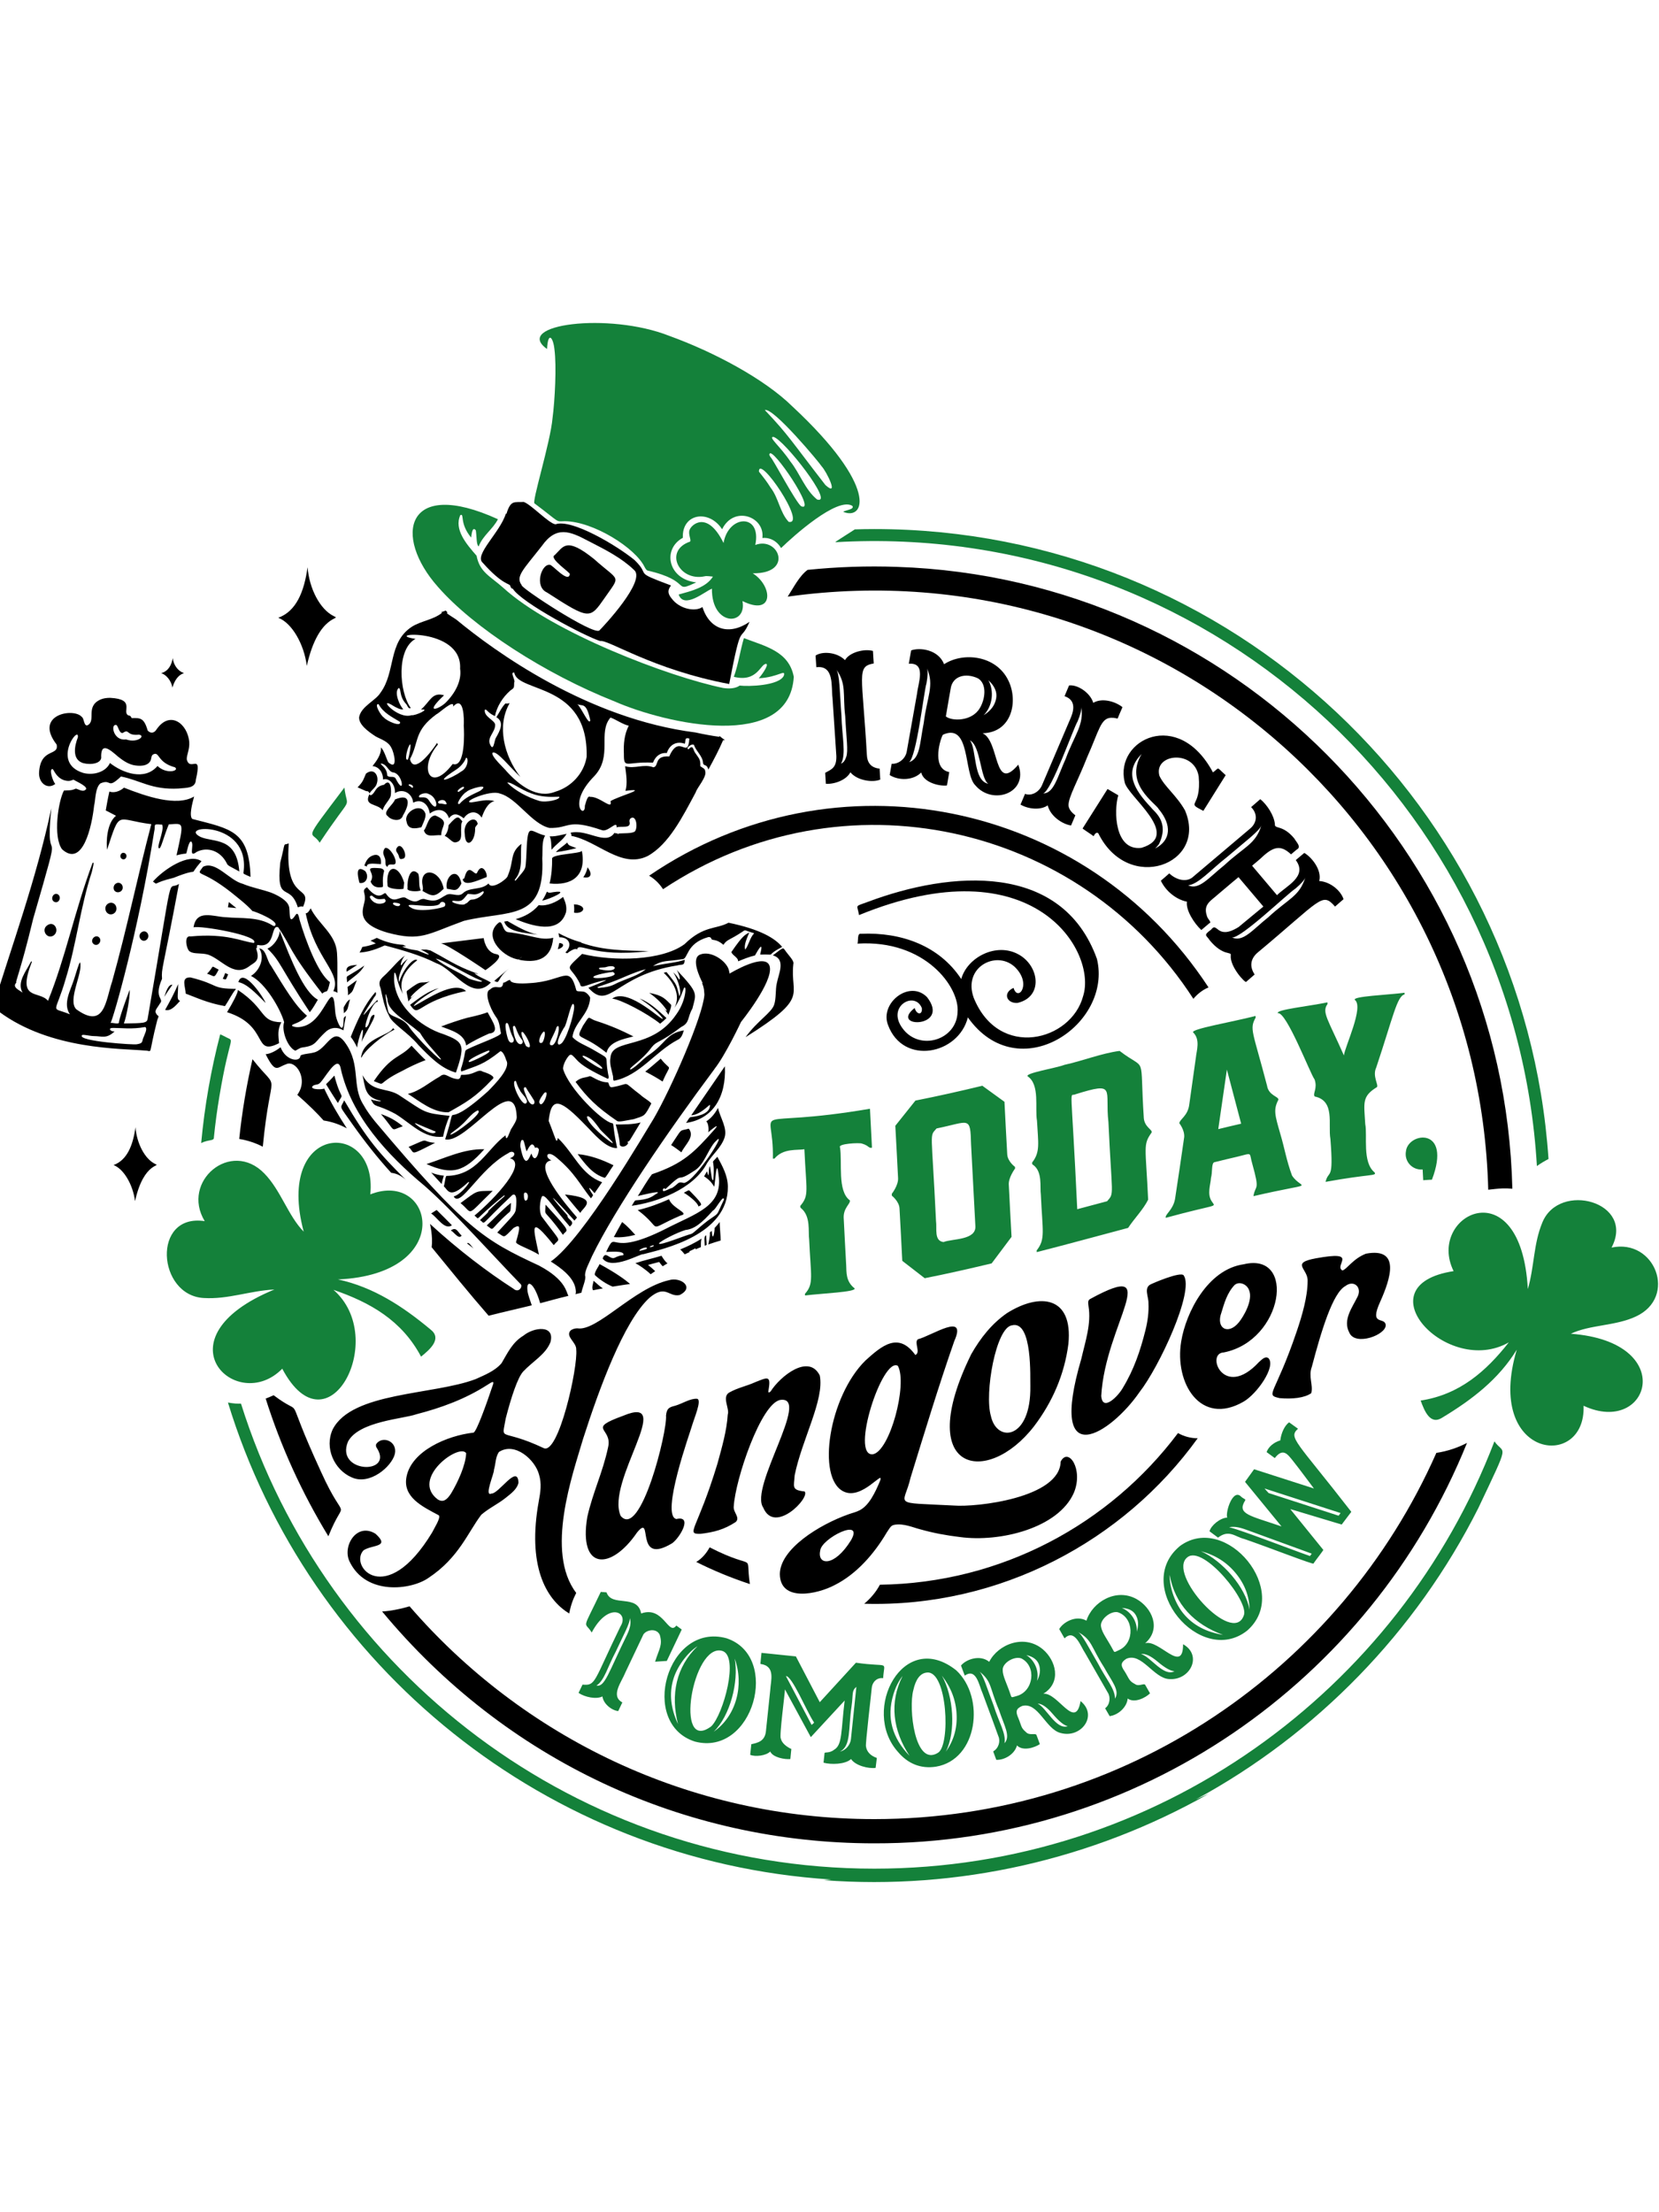 <?xml version="1.0" encoding="utf-8"?>
<!-- Generator: Adobe Illustrator 23.1.0, SVG Export Plug-In . SVG Version: 6.00 Build 0)  -->
<svg version="1.1" xmlns="http://www.w3.org/2000/svg" xmlns:xlink="http://www.w3.org/1999/xlink" x="0px" y="0px"
	 viewBox="0 0 1500 2000" style="enable-background:new 0 0 1500 2000;" xml:space="preserve">
<style type="text/css">
	.st0{fill:#14813A;}
</style>
<g id="Layer_1">
	<path d="M329.4,782.6c1.6-4.3,3.4-7.9,8.3-9.4c5.7-1.7,7.3,3.4,6.7,8c-4.9-0.1-13.1-1.7-12.7,2.3C331,783,330.2,782.7,329.4,782.6z
		 M325,798.2c6.2,1.2,9-5.9,5.2-10.7C321.3,781.4,323.3,791.7,325,798.2z M347.2,709.5c-3.5,0.6-5.9,2-7.9,5.2
		c-1,1.7-3.9,6.1-5.3,3.3c-5.4,11,7,8.1,12,14.5c1.3-5,5.6-8.2,7.2-12.6C354.1,715.8,353.8,702.4,347.2,709.5z M367.6,742.8
		c1.2,7.5,7.9,6.4,13.4,5.1c1.3-3.1,4.2-8.4,3.7-12.1C381.1,724.5,364.6,734.2,367.6,742.8z M313.8,888.1
		c5.4-4.7,12.2-8.5,15.6-15.1c-4.9,3.4-9.8,6.3-15,9.4C312.8,883,313.9,885.8,313.8,888.1z M357.1,722.8
		c-1.3,4.6-12.1,11.6-6.3,15.2c2.2,3.1,11.6,5.9,13.6-0.9C370.7,726.7,371.3,716.8,357.1,722.8z M588.9,997.6
		c-2.1-2.7-6.9-4.9-9.7-7.7c-18.3-13.7-7.4-10.1-25.7-7c-3.5,0.5-2.5-4.7-4.3-4.4c-8.2-0.1-14.9-6.4-16.2-5.5
		c-3.7,1.5-7.8,0.7-12.6,5.1c10.4,14,19,22.7,37.5,35.3c1.6,1.3,7.5-0.3,15.1-1.6C582.9,1008.5,582.6,1009.7,588.9,997.6z
		 M527.1,927.3c-7.3,14.4-3.4,4.9,21.3,24.5c2.1-10.1,15.6-12.5,24.3-14.8c-10.8-5.5-20.6-9.8-33.3-13.9
		C530.4,920.3,534.3,916.6,527.1,927.3z M393.5,737.2c-6.6,0.8-6.9,9.5-10.2,13.6c2.2,7.1,9.5,3.7,15.6,4.3
		C399.1,745.8,407.1,743,393.5,737.2z M598,909.6c2.6,2.4,4.8,5,6.4,7.9c0-1,3-7.2,2.4-9.1c-5.7-5.5-7.2-8.3-19.8-10.8
		c6.1,4.3,11.7,9.5,15.8,15.6C603.2,915.5,599.2,910.4,598,909.6z M326.9,942.1c2.2-6.5,16.7-27.9,9.9-24.2c-2.1,1.4-2.6,6.6-4,9.1
		c-7,9.8,3.2-22.3,8.8-21.3c0.1,0.2-0.3-1.6-0.4-1.7c-7.8,7.5-21.6,26.6-3.8-0.9c1-2.3,3.5-3.2,2.2-6.3
		c-10.4,11.7-16.5,25.9-22.5,40.6c2.3,2.8,4.2,6.2,5.8,9.7C323.5,939.5,331.1,917.9,326.9,942.1z M553.5,902.8
		c7.8,0.8,31.2,13,43.4,22.7c2-1.6,3.9-3.3,5.7-5.1c-7.4-6.8-14.8-14-24.3-17.7c7.3,4.9,15.4,10.7,20.8,17.8
		C601.5,926.2,568.5,891.9,553.5,902.8z M393.4,1033.2c-14.3-1.2-3.1-5.4-24,3.7C375.9,1042.7,368.7,1045.7,393.4,1033.2z
		 M490.2,814.2c5.2-0.6,29.6-11.2,7-7.1c-1.1,0-2-0.4-2.7-1C493.3,809,491.7,812,490.2,814.2z M486.2,845
		c-9.5-1.9-18.6-7.3-27.4-12.3c-0.9,0.2-1.9,0.3-2.9,0.5C458.5,842.4,473.7,843.3,486.2,845z M511.8,824.6c0.9-5.2-0.7-9.4-2.7-13.7
		c-5.8,4.7-14.9,8.7-22,7.4c-5.8,6.8-12.9,10.4-20.9,12.7C480.3,836.8,505.6,845.4,511.8,824.6z M504.3,858.1
		c3.9-0.5,7.9-4.9,1.4-5.6C505.4,854.4,504.9,856.3,504.3,858.1z M521.6,817.8c-0.8-0.1-1.8-0.1-2.7-0.2c0.3,2.5,0.4,5,0.1,7.5
		C526.8,826.6,531.8,820,521.6,817.8z M460.1,875.6c-4.4,3.8-8.8,7.5-13.2,11.2C452.8,889.8,448.2,885.8,460.1,875.6z M401.2,803.5
		c-3.7-18.2-21-19.2-19.4-4.7c0.3,2.3,1.1,5.1,0.1,6.6C390.5,810.4,393,811.6,401.2,803.5z M448.6,862.6
		c-9.7-1.6-11.3-14.5-11.3-14.5l-38.7,4.8c4.8,0,40.3,24.2,40.3,24.2S458.3,864.2,448.6,862.6z M597.4,957.1
		c-4.6,3.9-9.3,8.1-14,11.7c5.4,2.7,10.6,5.7,15.7,9C606.9,959.6,607.2,969.7,597.4,957.1z M380.4,804.9c-2.3-4.4-0.6-10.3-2.2-15
		c-7.5-7.6-10.3,6.2-9.7,13C367,806.1,378.3,806.4,380.4,804.9z M348.3,766.6c-0.6,0.5-0.7,0.8-0.9,1.1c-1.9,3.7-0.3,5.2,0.8,8.7
		c0.8,2.7-0.7,6.1,2.2,7.3c0.5-3.6,4.8-1.3,6.7-2.5C360,778.5,352.6,765.4,348.3,766.6z M335.1,797c1.7,4.3,5.1,5.9,10.5,5
		c1.8-0.2-0.8-5.1,1.7-14.6c-0.4-1.4-1.6-2.1-3.2-2.4C325.7,783.4,340.7,788.1,335.1,797z M364.3,776.3c5.2-0.7-0.7-14.7-4.7-10.8
		c-2.4,2.7-1.5,4,0.2,6.5C361.3,774.3,360.3,777.8,364.3,776.3z M350.4,800.5c-0.4,3,11.1,4,14.5,3c0.2-2.1,0.3-4,0.5-5.5
		C360.5,781,348.4,780.9,350.4,800.5z M85.5,854c3.9,1.6,7.5-4.4,3.4-7.1C84.9,844.8,80.5,851.4,85.5,854z M252.3,943.1
		c-0.6-6.7-1.6-12.3,2.1-18.9c-19.8-0.5-12.9-11.5-39.3-29.2c0,2.8-4.4,11.1-9.8,20.1C244,927.4,228.2,955.4,252.3,943.1z
		 M324.7,648.3c1.9-9.8,14.9-14.8,19.3-22c13.9-18.8,6.6-45.5,28.4-59.7c8.7-5.4,19-6.1,27.2-12.5c-0.2-0.3-0.4-0.5-0.6-0.7
		c1.3-0.4,2.6-0.9,3.9-1.4c0.4,0.4,0.8,0.7,1.3,1.1c0.1,0.5,0.2,1.1,0.1,1.6c2.5,1.7,5.2,3.5,8.2,5.4
		c34.7,28.7,118.6,89.7,216.3,102.1c7.2,1.6,14.3,2.9,21.3,3.9c0.2-0.2,0.4-0.4,0.6-0.6c1.5,1.3,3.1,2.5,4.8,3.6
		c-0.6,0-1.1,0.1-1.7,0.1c-3.9,9.1-8.6,17.9-13.3,26.5c-1.5-5.2-3.9-2.9-4.8-5.5c-0.2-6.7-6.1-10.5-8.2-16.7
		c-2.3-1.9-8.4,3.8-4.8,3.8c3.8-4.2,3.8-0.2,5.5,2.8c3.9,5.9,5.2,6.1,5,12.6c1.9,1.5,4.4,2.1,4.4,4.5c1.9,4.8-7.8,15.6-8.5,19
		c-11.8,22-24.3,47.1-43.5,57.7c-23.9,11.8-45.4-13.8-69-18.2c0.2-1-0.1-1.9-0.8-2.8c15.1-3.8,31.9,12,39.8,0c0.8,1,3.3-0.3,3.5,1.9
		c0-0.4,0-0.8,0-1.2c4.6-0.5,12.4,0.2,15-2c2.7-3.5,1.3-14.7-3.6-12c-1,0.6-1.4,1.6-1.4,2.9c2,7.2-7.1,3.9-11.6,5.5
		c0.6-7.1-8,5-13.6,2.4c-31.5-10.7-28.6-1.3-47.2-1.9c-16.3-3.8-29.3-27.1-44.8-31.1c-8.7-3.6-35.5,8.1-25.7,8
		c7.3-0.9,13.9-3.2,20.9-1.1c-5.9,1.2-9.3,8.3-11.6,14.9c-4.8-7.4-12.3-5.4-16.2,0.6c-5.8-4.5-9.4-4.9-13.4-0.1
		c-2.7-8.5-10.7-9.3-17.3-4.2c-1.2-8.7-7.8-13.7-15-9.8c-0.8-8.6-9.3-13.3-16.5-8.7c0.5-6.7-4.3-14.1-10.8-12.3
		c0.2-5.6-3.1-11.5-9.5-12.1c3.5-4.4,8.2-10.7,7.6-16.9c3,2.8,4.9,10.2,6.7,13.5c9,7.9,5.3-8.8,2.8-13c-2.7-5.9-9.3-7.7-14.2-10.4
		C332.6,661.2,324.2,654.9,324.7,648.3z M355.3,698.3c-4.4-0.9-5.2-7.4-10.7-8c-2,0.3,5.6,3.6,5.5,10.8c1.8,2.4,5.7,0.1,7.5,2.5
		C366.5,721.3,364.5,699.1,355.3,698.3z M368.9,686.6c1-3,3.3-14.3,1.8-13.6C368.6,674.8,365,688.9,368.9,686.6z M370.2,710.6
		c1-0.1,1.8,1.8,3,1.6C374.9,709.2,367.1,707.8,370.2,710.6z M387.7,717.9c-3.3-2.2-10.7,0.9-8.5,3c3.1,0.1,6.2-0.8,8.4,2.4
		C396.8,738.1,396.8,721,387.7,717.9z M402.6,724.3c-2.8-2.9-9.7,1.1-4.9,2.3C399.7,725.8,406.5,729.6,402.6,724.3z M415,715.8
		c1-1.1,6.3-3.4,4.1-4.5C417.3,711.1,411.1,716.2,415,715.8z M505.7,720.3c-8.9,0.3-16.8,0.3-25.3-3c-10.6-3.8-18.2-10.7-21.8-9.7
		c7.3,7.4,18.5,13.2,28.7,16.4C493.5,726,507.1,722.8,505.7,720.3z M537.4,701.6c-25,25.3-8,39.2-8.6,26.9c1.2-3.8,2.4-9.5,4.7-8.1
		c8.8-0.5,20.7,12.8,18.5,3.9c6.5-4.3,36.5-12.3,13.5-9.3c2-6.5,0.7-15.1-0.3-22.3c8.8,2.7,16.7-2.4,25.6,1c5.3-1,0.3-10.7,14.3-9.8
		c9.3-21.4,16.8,3.7,18.2-16.2c-4.6-1.3-3.1,1.6-4.1,4.7c-7.4-2.6-13.7,0.6-16.3,8.4c-6.1-0.5-10.3,3-12.5,8.7
		c-24.1-1.2-26.4,6.3-26.3-7.8c-0.4-9.1,0.3-17.6,4.4-25.6c-5.5-1.2-11.3-5.5-16.5-7.4C540.2,662.4,554.2,683.6,537.4,701.6z
		 M522,636.5c4.2,4.3,10.7,20,11.7,14.7C530,633.7,526.3,639.1,522,636.5z M447.7,655.1c0.2,6.6-7,11.2-4.9,17.2
		c3.5,8.8,4.1-3.3,5.6-5.3c3.8-6.6,7.8-14.2,0.4-18.6c2.6-4,4.9-9.3,8.4-12.6c0.7,0.7,2,0.1,3.6-0.1c-11.8,20.5-5.1,47.5,9.7,66.7
		c-9.2-8.4-21.4-24.2-25.1-21.9c-2.2,2.8,12,15.5,12.4,16.6c11.9,13.1,27.8,25.2,44.2,18.7c14.6-4.3,26-16.7,28.4-31.5
		c1.7-67.6-62.5-57.7-65.4-76.2c-4.4-1,1.5,7.4-0.1,8.8c-0.1,5.4,0,4.9-3.5,7.4c-7,6.1-12.2,14.6-13.9,23.1c-7-3.1-7.6-7-9.2-5.6
		C437.5,648.1,447.2,651,447.7,655.1z M421.7,716c-3.4,1.4-10.7,12.6-6.1,10.7c4.6-5.5,11.8-8.5,18.3-11.6
		C444.9,707.4,424,713,421.7,716z M421.3,685.2c-1.3,4.1-5.6,8.6-9.2,10.8c-22,14.3-5,8.6,4.9,1.5
		C423.8,694.1,423.6,684.1,421.3,685.2z M419.3,656.1c0.4-5.9,0.2-28.1-9.6-17.3c1.6-7.7-13.1,6.4-14.9,6.8
		c-20.9,15.3-15.6,24.8-24.1,40.7c3.4,14.3,19.2-6.5,24.6-14.8c0,0.5,0.1,1,0.7,1.5c-18,21.3-7.3,44.8,13.3,17.7
		C421.1,694.7,419.7,660.8,419.3,656.1z M372.1,646.6c3.5,0.6,18.1-6.2,8.5-5.1c8.5-7.4,9.9-16.1,20.9-12.9
		c-18.4,17.2-5.3,12.9,1.2,6.9c8.5-8.3,15-19.9,13.3-31c2.1-38.4-72.5-31.7-40.3-26.9c-17.4,9.2-14.9,48-4.3,62.5
		c-2.6,1.2-2.8-2.6-4.7-4.2c-5.9-6.8-3.7-12.7-6.1-14c-4.9,3.8,1.3,17,4,19.2c-1.8,1.1-6.6-1.6-8.4-2.6
		C339.9,628,359,650.8,372.1,646.6z M347,648.6c2.7,3.4,16.3,9.1,14.6,4c-7.1-4.4-15.1-8.1-19.3-16
		C337.7,635.9,344.7,647.5,347,648.6z M310.9,916c4.3-3.6,3-3.7,5.6-12.5c-3,1.6-3.8,4.1-5.6,6.9C310.3,912.1,311.1,914.3,310.9,916
		z M298.3,902.4c-4.7,5.5-10.5,20.7-22.5,25c-3.1,1-7.7,2.1-11.6,0.2c-1.3-2.2,6.6-1.6,13.4-9.3c-10.6-8.7-20.8-26.1-32.6-45.3
		c-4.1-5.1-4-14.6-10.6-15.6c5.4,8.7,0.3,20.2-7.5,24.9c13.2,6.5,26.8,30.1,30,41.8c-2.6,7.6,3.1,22.8,10.1,25.8
		c1.7-0.7,4-2.6,6.3-2.9c13.5-1.8,10.6-4.9,22.3-15.1c3.9-2.8,9-3.9,14.9-0.4c0.7-4.4,1.4-8.8,2.3-13.1c-2.7,2-1.9,1.6-2.4,8.1
		c-1.2,7.7-5.6-2.9-6.7-7.9C302.3,913.4,303.2,896.9,298.3,902.4z M323,872.3c-4,0.4-10.9,0.4-9.5,6.2
		C316.6,876.4,319.8,874.4,323,872.3z M334,717.4c2-3.4,6-5.6,6.7-9.1c2.3-6.7-2.3-14.7-9.8-8.9c-2.2,4.8-2.2,7-7.6,12.4
		c2.6,1.2,5.3,2.4,7.9,3.5C332.7,715,333.8,716.1,334,717.4z M215.5,887.9c7.5,1.5,15,9.1,24.6,18.8
		C239.7,904.1,219.9,873.2,215.5,887.9z M187.2,880.3c7.1,2.1,6,5.1,10.5-3.7C189.4,872.4,194.6,873,187.2,880.3z M206.3,880.9
		c-0.9-0.4-1.8-0.8-2.7-1.2c-0.6,1.8-1.3,3.5-2.2,5.2C204.9,885.6,203.7,886.7,206.3,880.9z M182.2,778.6c-11.8-8-34.9,8-43.9,18.4
		c5.3,3.6-1.7,1.5,18.7-3.4C185.1,782.3,167.5,795.3,182.2,778.6z M269.3,820.3c1.6-0.6,3.4-1.3,4.7-0.5
		c9.4-21.4-16.9-2.1-12.9-57.3c-5.8,2.3-2.4-3.2-7.7,17.3C249.5,818.1,262,797,269.3,820.3z M301.4,896.1c1.4,0.2,2.7,0.8,3.7,1.5
		c-0.4-12,0.4-24.2-0.4-36.2c-1.1-17-16.9-26-23.8-40.2c-1.5,2.5-2.5,4.4-4.5,4.5C285.1,867.5,309.1,879.3,301.4,896.1z
		 M183.6,783.6c-7,9.6-3.1,0.8,25.2,23c6.9,5.6,14,11,19.5,17.1c1.6-0.1,25.2,9.4,20.2,13.3c-0.8,0.5-1.5,0-2.2-0.4
		c-12.8-8.1-28.1-6-42.5-7.4c-10.9-0.4-26.3-7.5-28.8,9.2c5.5-2,60.5,7.5,54.6,14.1c-11-1.2-24.4-9-57.2-5.9
		c-6.8-1.4-3.5,12.8-0.6,13.7c3.8,2.5,10,0.9,16.5,2.8c12.2,4.4,23,20.5,36.6,10.8c4.6-3.8,10.7-4.3,6.9-15.7
		c-0.2-0.8,0.1-1.6,0.8-1.8c-0.6-1-0.3-1.8,0.4-2.1c16.7,3.5,11.5-18.9,18.5-16c13.3,19.6,8.2,19.2,39.9,60
		c4.2-4.1,4.1,1.9,6.9-10.4c-10.8-7.9-21.8-37.2-27.3-55.8c-0.6-2-1.3-8.7-3.9-4.7c-7,10.7-4.3-5.1-6-8.4c-1.7-5.2-9.9-9.6-16-12
		c-8.5-3-17.3-4.5-25.7-8C207.3,795.9,195.1,777.9,183.6,783.6z M287.4,903.8c-12.9-7-24.1-35.6-34.5-62.2
		c-0.1,5.6-5.1,13.6-11.1,16c12,11.6,11,16.2,38.3,57.5C282.8,911.8,285,907.9,287.4,903.8z M127.1,843.6c-3.1,4,2,9.5,5.9,5.6
		C136.5,845.2,131.4,839.1,127.1,843.6z M148.5,901.2c2.4-3.7,4.8-7.4,7.4-10.9C152.3,889.7,150.1,896.5,148.5,901.2z M42.5,836.7
		c-5.4,4-0.1,12.8,5.9,9.1C54.3,841.6,49.1,831.7,42.5,836.7z M146.5,884.9c-7.8,17.9,2.2,17.6-1.8,22.2c-1.9,3.4-4.6,5.8-4,8.2
		c2.1,5.1,3.9,1,1.5,6.9c-8.7,34-3.6,27.6-11,27.6c-21.2-2-85.3-0.4-132.1-35.2c-1.6-1.6-4.7-2.7-5.2-4.7
		c15.6-51.5,38.9-114.7,52.5-179.2c-6.7,65.3,13.6-3.9-16.4,99.9c-11.8,49-16.8,58.3-15.1,57.7c-4.5,4.1,2.8,7,5.5,9.1
		c-5.4-9.4,3.3-19.4,7.5-27.8c0.1-0.3,1.4-1.1,0.7,0.6c-13.7,35.2,6.8,24.9,14.8,34.6c15.9-39.1,24.2-81.7,40.3-124.6
		c2-1.9,0,4.9-0.7,8.2c-10.4,31.7-13.8,64.7-23.5,96.2c-9.9,34.3-14.5,24.9,3.7,32.4c-6.6-9.6,0.6-21.8,3.6-31.2
		c1.7-4.9,4.4-15.3,5.6-15.7c2.9,9-11.6,33.9-3.5,42.3c25.7,18.6,26.6-7.6,32.5-25.1c13.3-47.5,22.9-94.7,35.4-142.2
		c-32.2-3.9-27.8-13.9-40,23.1c-0.8-6.9-0.4-23.9,8.1-30.7c-3.1-1.5-6.1-3.3-9.3-4.8c1-5.7,2-11.4,3.3-17.1
		c4.1,1.6,9.5-0.2,13.2-3.5c19.6,7.7,47.5,17.5,63.4,8c-1.5,5.7-4.8,17.6-1.6,20.3c35.1,9.1,51.4,10.7,52.6,52.4
		c-6.4-2.9-6.6-2.6-6.3-4.3c6.3-47.3-60.7-42.7-38.8-31.8c12.1,5.2,32.4-0.4,35,31.2c-7.5-4.3-10.7-5.1-11.4-7.5
		c-5.7-11.3-17.5-15.2-27.2-10.2c-7.9,6-1.9-6.4-4.8-9.3c-2.4-1.3-4,10-4.7,10.8c-2.8,0.2-5.9,0.8-8.7,1.6c6.9-31.3,6.7-28.8-7-28
		c-5.1,12.5-6.8,21.3-8.5,21.6c-3.4,0.5,4.3-15.3,2.7-20.6c0.1-0.9-0.3-0.8-1.2-0.8c-8-0.7-4.7,0.3-6.2,6.3
		c-14.4,90.9-36.9,168.6-39.4,173c2.4-0.4,8.2,2,7.6-1.1c1.3-7,9.6-28.7,9.6-28.8c0.6,6.7-3,24.6-5.2,30.4
		c17.8-0.3,20.9-0.2,21.5-4.3c24.9-144.4,17-114,28.3-121.9C146.7,879.7,145.9,874.7,146.5,884.9z M131.3,928.5
		c-12.4,2.2-21.3,0.8-28.9,0.8c-5.2-0.1-2.8,3.4,1.2,3.2c-7.5,7-11.4,4.2-18.6,4.2c-3.8,0-10.6-1.9-10.9-0.7
		c-4.2,5.5,48.5,8.8,49.5,8.1c5.1-0.8,4.8-1.7,5.7-5.1C130.7,935.1,133.7,930,131.3,928.5z M161.1,889.7c-3.4,8-7.5,15.7-11.8,23.3
		c5.2,1.5,9.4-3.7,13.5-8.1C159.6,903.4,160.9,901.5,161.1,889.7z M35.3,699c1-23.5,18.3-14.9,15.9-25.9
		c-21-27.1,15.6-33.6,22.8-24.9c2.2,1.3,1.7,8.5,5.1,7.5c8.2-4.1-2.3-17,11.8-23.3c2.6-1.1,5.5-1.5,8.7-1.5
		c23.6,1.2,10.1,12.7,16.5,15.9c2.9,0.3,2.1,2.1,3.2,2.4c7.4-0.1,10.9-0.4,14.2,11.2c2.1,2.5,5.7,3.1,8.2-1.2
		c12.2-17.3,27.9-4.8,29.4,11.5c0.5,7.2-2.6,12.1-2.2,16c3.1,11.5,14-7.4,8.2,18.2c-0.3,8.2-9.2,7.2-15.6,8
		c-24.4,1.3-34.3-7.3-52.1-10.9c-13,12.3-8.1,1.6-18.7,6.3c-4.8,4.3-4.3,15.4-5.6,19.9c-2,18.9-10.3,56.5-29,39.6
		c-8.3-11.3-3.5-43.3,1.7-53.1c8.3-0.2,8-0.7,10.7-1.7c1-0.2,5.9,3.1,8.2,1.4c5.3-2.4-8-8-9.8-9.3c-1.6-0.7-2.8,2.2-9.2,0.2
		c-7.2-2.7-8.9-9.3-10.1-10c-3.9-0.5,0.6,12.1,2.4,13.4C43.4,714,35.2,708.5,35.3,699z M114,668.5c10.5,3.6,17.9-3.5,11.6-4.3
		c-12,1.2-8.2-5.9-14.7-1.5c-3.6,0.4-4.1-7.9-6.3-7.3C99.9,655.1,102.7,670.1,114,668.5z M75,698.7c9.2,2.6,20.7-0.6,24.4-8.9
		c11.8,9.3,31.6,16.2,43,2.7c8.1,7.8,20.2,4.4,15.8,1.2c-16.1-4.3-13.8-14.3-19.4-11.8c-2.1,0.9-1.8,3.2-2.5,5.4
		c-2.5,5.8-10.7,5.5-16.1,4.3c-5.1-1.3-9.2-4.2-13.4-7.5c-7.4-6.4-16-14.1-15.3,1.3c-1.3,6.3-13.5,6-17.9,3.9
		c-8.2-3.8-6.3-14.8-3.2-22.7C71.8,654.8,45.9,689.5,75,698.7z M172.4,883.7c-9.3-0.6-4.6,8.6-4.5,14.6c8.3,3,19.4,8.5,35.5,11.3
		c3.5-5.1,6.2-11,10-15.6C190.3,893.8,199,890.4,172.4,883.7z M51.5,808.2c-4.2-0.9-6.3,6-1.7,7.4C54.1,816.6,55.9,809.6,51.5,808.2
		z M114.3,774.6c0.7-3.6-4.3-5.3-5.4-1.3C108.2,776.9,113.2,778.6,114.3,774.6z M103.2,804.8c2.8,4.2,9.8,0.8,7.2-4.7
		C107.4,795.5,100.9,799.6,103.2,804.8z M96,824.2c3.6,5.6,11.8,0.8,8.6-5.6C101.1,813,92.7,817.8,96,824.2z M394.7,870.9
		c-15.1-7.6-30.7-11.8-46.8-16.2c-11.7,5.4-18,6.1-22.8,6.5c1-1.6,1.8-3.3,2.5-5.1c3.1-0.4,6.8-1.2,12.2-3.2
		c-1.6-0.8-3.2-1.6-4.8-2.5c1.9-0.7,3.8-1.5,5.7-2.5c8,3.9,16,5.8,23.8,6.3c0.9,0.5,1.8,0.9,2.7,1.3c-1.2,0-2.4,0.1-3.6,0.3
		c9.3,3.9,12.1,2.3,16.3,4.5c2.3,0.8,7.7,3.4,7.9,2.4c-2.2-1.6-4.7-3-7.4-4.2c1,0,2,0,3,0c0.4,0,1.2,0,2.1,0
		c1.1,0.2,2.3,0.5,2.7,0.6c0.4,0.1,0.7,0.2,1,0.2c1.4,0.7,2.7,1.4,2.8,1.5c7.1,3.7,13.9,8,21.1,11.6c6.1,3.1,12.2,5.6,18.3,7.7
		c0.3,0.2,0.7,0.5,1,0.7c-1.1-0.4-2.3-0.7-3.6-1.1c3.7,3.7,10.2,5.4,15,8.6C426.7,906.1,410.5,876.3,394.7,870.9z M435.6,886.8
		c-16.8-7.1-32.8-18.2-41.7-20.2c9.7,8.1,20.3,11.7,30.2,18.2C426.4,885.7,437,889,435.6,886.8z M431.7,744c-2-7-13.2-1.4-11.5,9.7
		c0.3,14,9.3,8.5,9.4-4.2C429.1,746.7,432.8,745.6,431.7,744z M538.1,1153c4.9,4.4,10.1,7.8,15.8,10.2c3.2-0.5,6.4-1,9.6-1.5
		c2.1-0.3,4.2-0.6,6.2-0.9c-4.3-3.7-12.1-9.6-27.6-18C541.9,1144.1,536.4,1151.2,538.1,1153z M598.1,1135.3
		c-7.8,2.4-16,4.1-23.6,6.7c3.2,1.7,8.8,5.3,13.8,10c1.4-0.9,2.7-1.8,4.1-2.8c-2.1-2-4.3-3.9-6.5-5.6c1-0.3,1.9-0.5,2.9-0.8
		c2.4-0.6,4.8-1.3,7.2-1.9c1,1.4,2,2.7,3.2,3.9c1.4-0.9,2.8-1.8,4.3-2.6C601.9,1140.9,600.1,1138.7,598.1,1135.3z M530.1,1018
		c-22.7-23.6-31.7-28.2-34-4.6c6.8,17,6.9,21.4,8.3,15.4c14.9,14.4,20.8,33.1,40,40c-2.3,3.3-4.5,6.6-6.8,9.9
		c-1.7-1.6-4.5-5.5-4.9-4.4c3.4,7.7,4.9,4.6,1.6,9.1c-10.2-12.9-14.7-23.1-30.8-36.6c-9.1-8-11.5-0.5-5,2.2
		c-18.3,3.2,14.2,41.4,22.8,51.2c0.7,1.1-0.4,1.1-1.9,3.3c-30.2-33.6-19.1-18.7-6.3-4.7c-0.5,4,8.1,5.1,2.1,10.1
		c-14.5-16.7-21.3-28.1-24.4-27.6c-1.5-1.1-4.4,11.7-1.2,18.3c19.3,26,16.6,18.8,11.1,26.1c-22.8-28.4-18.5-15.4-13.4,8.6
		c-9.6-5.8-21.3-9.2-20.7-11.5c3.9-13.9,4.2-16.3-2.2-12.7c-10,10-7.3,8.6-14.8,4.2c12.4-13.5,15.8-16.3,16.7-20.2
		c-0.2,0.7,2.8-17.1-3.1-13.7c-31.6,29.8-23.4,26.2-29.2,22.7c1.8-1.9,9.3-8.3,7.3-8c11.6-11.7,17.1-14.5,14.4-14.3
		c-29.9,24.1-20.8,22.1-26.7,18.2c18.6-15.5,48.5-47.6,32-51.9c7.4-2.4,3.4-8.4-1.5-4.5c-26.4,14.2-43.1,50-49.3,39.1
		c8-2.3,17.9-17.1,12.3-12.2c-16.3,15.2-17.4,6.1-21.2,3.1c1.1-3.8,1.4-10,2.7-9.5c27.5-0.5,36.1-24.2,53.1-36.7
		c0.6,7,3.3-2,4.9-5.4c2.2-3.5,5.6-8.4,5.2-11.5c-1.7-42.2-45.6,25.3-64.7,20.5c13.7-42.3-7.4-1.9,38.9-43.6
		c6.2-6.4,20.6-20.8,16.4-27.7c-1-3.1-3-8.4-5.4-8.3c-16.1,12.7-20.5,12.7-35.2,18.3c-0.6-0.7-0.8-2,0.4-4.9
		c4.1-13.8,1.7-13.6,5-15.2c9.8-5,31.8-12.3,30.3-14.8c-1-3.9-1-10.1-4.5-14.5c-6.2-8.9-10.7-23-5.3-24.7c5.4-5.6,10.9,2.2,11.9-6.2
		c2.1,0.1,3.6-2.2,6.2-2.5c0.3,3.4,9.4,3.6,18.1,2.9c30.5-1.7,35.4-17.7,41.8,6.5c0.6,1.4,3.6,0.7,6.2,1.2c2.7,0.1,5.9,4,6.3,5.6
		c-0.8,15.1-14.5,22.3-16,35.5c4.2,4.8,12,7.5,18.2,11.1c15.8,9.4,11.6,5,13.2,17.1c1.3,9.2,2,7.7,0.7,9.6
		c-28.3-13.3-26.9-16.8-31.9-21c-0.5-0.6-1.8-1.5-3.3-0.1c-3.6,4.1-5.6,9.6-5.4,12.1c5.4,18.1,35.7,47.6,44.2,49
		c2.3,0.6,0,0.4,4.7,22.5C548,1038.7,536.2,1024,530.1,1018z M527.1,955.6c4,3.6,17.2,12.1,17.4,10.4
		C546.1,964.3,523.7,950.3,527.1,955.6z M441.7,949.8c-3.1,0.9-21.4,9-17.3,10.4C426.7,959.8,447,950.5,441.7,949.8z M431.8,1003.9
		c-6.1,3-9.6,9.2-14.9,13.5c-3.5,3.5-10.9,7.9-9.6,8.4C410.9,1025.8,438.6,1005,431.8,1003.9z M490.1,942.7c1.7-1,3.8-10.2,1.6-10.1
		C488.6,934.6,485,944.7,490.1,942.7z M475.4,983c-3.9-0.7-0.2,5.8,0.7,8.7c4,10.7,8.8,6.5,6.6,2.9
		C479.5,989.3,477.7,987.1,475.4,983z M475.6,945.7c7.3,4.9,1.6-7.7-2.6-12.4C469.1,931,473.5,941.6,475.6,945.7z M463.7,928.4
		c2.2,21.8,11.3,15.7,8.4,11.8C466,932.9,466.5,924.5,463.7,928.4z M464.4,939.1c-4.3-8.6-3.3-10.3-5.3-13.9
		c-4.5-3-0.3,14.1,0.7,15.3C461.5,944.2,465.5,942.6,464.4,939.1z M476.5,996c-0.4-4.1-5-6.9-6.6-10.7c-3.3-5.2-2.8-8.7-4.3-8.1
		C461.6,979.9,474,1004.4,476.5,996z M473.7,1080.1c-0.1,2.4,0.4,7.6,3.1,4.3C479,1078,473.4,1076.4,473.7,1080.1z M484,1037.7
		c-0.1,0-0.1,0.1-0.2,0.1c-3-8-6.4,1.5-7.7,3.1c-1.2-3.1-1.5-6.8-2.9-9.9c-2.6-2.2-2.9,4.5-2.7,5.7c4.5,23.7,8.8,7.3,10,6.2
		c2.6,8.4,6,2.4,6.6-2.4C487.8,1038.6,485.8,1036.7,484,1037.7z M492.1,988.1c-1.2,1.5-4.5,5.9-4.6,8.3
		C489.9,1004.6,498,983.8,492.1,988.1z M503.2,928.6c-2,7.4-9.5,16.7-4.2,16.4C503.7,945,507.9,922.8,503.2,928.6z M508.5,942.4
		c5.6-7,12-31.2,10.4-33.8c-2.1-6.4-6.5,19.2-9.1,20.7C500.5,945.4,505.1,946.3,508.5,942.4z M541.9,1020.1
		c-2.2-2.9-9.5-13.2-11.2-10.5c0.4,7,20.7,22.9,23.1,23.9C556.3,1033.7,541.9,1021.3,541.9,1020.1z M637.2,1126.2
		c0.6-0.2,1.2-0.4,1.7-0.7c0-2.5-0.4-5.4-0.4-8.7C636.1,1117.7,637.1,1122.1,637.2,1126.2z M615,1129.6c1.5,1.3,2.8,2.8,4.1,4.4
		c1.5-0.7,3-1.4,4.5-2.1c-0.1-0.2-0.2-0.4-0.4-0.6c2-0.9,3.9-1.8,5.7-2.8c0,0.3,0,0.7,0,1c1.6-0.7,3.2-1.4,4.8-2
		c0-2.6-0.1-5.2,0.6-7.7C628.2,1123.8,621.6,1126.9,615,1129.6z M546.7,1064.8c1,0.2,4.5-6.5,8-11.3c-10.3-5.1-21.1-9.1-32.4-10.1
		C528.9,1052.2,535.9,1061.7,546.7,1064.8z M509,1116.4c3.5-5.6,9.4,0.1-15.7-27.3C492.8,1101.4,490.6,1090.6,509,1116.4z
		 M445.5,1076.6c-15.9,0.3-13.1-0.8-29.1,11.1C428.4,1097.3,420.2,1101,445.5,1076.6z M437.9,1039c-18.1-0.6-35.2,7.9-52.3,13.4
		C408.8,1062.6,419.4,1059.7,437.9,1039z M401.3,1062.9c-3.7-0.3-7.7-1.3-11.4-2.8c3.1,3.5,6.2,6.9,9.4,10.3
		C399.8,1067.8,400.5,1065.3,401.3,1062.9z M462,1087.5c-7.9,6.1-14.5,13.6-21.9,20.4c7.5,5.4,1.7,4.6,19.1-10.9
		C461.6,1095,461.7,1095.8,462,1087.5z M646.1,1110.2c0.2,3.1-1.8,14-2.6,2.6c-3.5,3.3,0.1-2-3.1,12.3c3.7-1.3,7.4-2.5,11.2-3.6
		c-0.1-5.6-0.8-11.1-0.9-16.7C649.3,1106.7,647.7,1108.5,646.1,1110.2z M536.2,1166.5c3-0.6,5.9-1.2,8.9-1.7
		c-2.9-1.8-5.5-4.5-8.4-6.9C536.3,1160.7,534.7,1164.1,536.2,1166.5z M524.7,1096.6c1.9-4.7,18.5-13.4-13.9-16.7
		C515.6,1085.7,519.7,1090.9,524.7,1096.6z M562.5,1104.8c-2.6,4.5-5,9-7.5,13.6c6.5,0.7,13.5-0.5,19.4-2
		C570.7,1112.6,568.3,1109.3,562.5,1104.8z M618.9,853.6c17.4-17,28.2-13.2,39.8-19.4c29,6,42.2,14.2,48.5,21.9
		c-17.6,9.1-2.6,6.5-19.9,6.9c3.5-13.9-2-3.9-4.7,0.8c-5.2,1.2-10.1,3.2-15.2,5.3c0-3.7-5.3-5.3-6.1-8.4
		c10.3-15,12.1-15.4,16.2-17.7c-2,4.9-5.2,11.5-3.7,15.5c3.3-4.2,4.1-10.6,8.1-14.8c-9.3-2.5-7.3-3.7-10.7-1.3
		c-11.9,7.9-13.8,6.7-17.1,11.8c-7-6-9.8-3.4-10.9-5.4c-0.3-1.3-1.4-1.8-2.8-1.6c-21,5.9-17.8,20.6-23.9,20
		c-13,2.3-16.8,0.3-26.1,6.2c12.3-2.6,21.9-3.2,28.7-5.7c-0.2,6-2.8,3.8-6.6,5.1c-56.8,8.9-61.2,41.8-80.5,20.2
		c1.9-0.8,16.3-6.4,15.9-7c-16.3,3-22.8,9.1-23.4,3.6c-9-18.4-16.2-10.2,1.8-27.2C555.1,869.4,598.4,868.7,618.9,853.6z
		 M542.2,876.3c17.4,4.2,17-5.8,5.4-1.9C545.9,874.9,539.5,874.3,542.2,876.3z M554,878.7c-2.6,0.2-17.4,2.6-17.5,4.7
		C536.1,885.8,562.8,883.1,554,878.7z M583.9,876.2c-6.1,1.5-12.1,4-17.9,6.4c-21.5,9.5-28.6,9.4-24.9,10.6
		c13.2-1.1,13.4-3.3,19.7-5.7C568.5,884.1,577.5,881.7,583.9,876.2z M579.2,1014.8c-7.2,1.9-15.7,1.8-22.5,1.8
		c1.7,5.8,3.4,12.3,3.7,18.5c1.5,2.9,6.7,1.4,7.6-2c-0.9-0.2-0.6-0.6-0.6-0.8C569.9,1030.9,567,1034.8,579.2,1014.8z M589.3,946.7
		c4.8-6,7.1-3.4,26.7-18.3c7.8-3.8,5.4-8.6,10-16.5c3.5-13.9,6-13.5-14.2-35.1c1.1,1.5,4.2,8.7,2.2,8.7c-1.5-2.3-3.3-4.9-5.4-6.4
		c2.5,2.8,8.2,15.6,5.8,21.7c-3.4-11-0.9-8.8-11.8-22c-0.8,0.2-1.7,0.4-2.5,0.7c8.6,8.1,15.8,19.8,9.7,31.7
		c3.3-4.9,5.8-10.1,7.9-16.1c2.8-8.6,4.2,7.5-6.1,21.8c-22.2,32.9-58,21.2-59.6,38.9c-1.1,5.9,0.9,10.8,2.1,16.5
		c0.5,0.9-0.2,5.4,1.5,4.7c22.9-4.8,36.7-26.1,56.9-36.8c3.5-1.5,4.6-4.7,5.8-8.7c-16.5,3.1-15.6,11.4-32.2,22.7
		c-5.6,3.9-10.1,9.7-16,12.8C567.2,966,580.4,959.1,589.3,946.7z M311.2,994.8c-3.7,8.2-5.2,3.3,7.9,22.2
		c10.7,15.1,22.2,29.7,34.6,43.3c4.3,0.5,7.9,2.1,11.4,4.8c0.7,0.5,1.3,1.1,2,1.7C343.2,1043,332.1,1030.6,311.2,994.8z
		 M717.3,871.7c0.5-1.8-0.2-3.5-5.1-9.4c-5.2-6-1.7-7.4-13.4,1.4c12.1,3.6,5.1,16.7,3.5,25.5c-1.3,5.7-0.4,13-2.3,19
		c-2.4,7.5-15.1,14.5-25.9,29.5C732.7,900.9,714.1,900.7,717.3,871.7z M606.8,1035.2c3.2,2,6.3,4.3,9.3,6.6
		c3.1-6.8,12.5-14,6.7-21.4C613.4,1023,617.7,1019.1,606.8,1035.2z M604.9,1084.2c-9.2,4.1-18.6,7.6-28.3,9.8
		c24.7,18.6,5.5,19.2,38.8,4.9C624.3,1097,608,1092.7,604.9,1084.2z M576.7,1081.3c4.2-6.4,8.1-13.6,12.8-19.7
		c28.7-9.8,38.2-19.8,57-41c5.4-6.6-5.2,2.1-6.1,3.1c0.7-3.5-0.2-9.1-1.9-9.8c4.9-3.3,8-7.3,10.7-12.3c1.9,9,8.9,18.4,5.8,27.2
		c-3.1,8.8-10.7,14.8-15.6,22.6c-12.6,24.2-46.6,35.8-68.2,38.7c2.2-3.6,2.7-4.8,3.6-4.9c10.8-0.7,13.9-2.7,18.1-5.6
		C601.9,1074.9,577.7,1081.1,576.7,1081.3z M599.7,1076.8c1,0.6,6.9-2.9,8-2.8c6.8-4.6,4.9-5.9,10.8-4.5c10.8-2.1,42-52.2,27.8-36.9
		c-7,8.2-9.7,21-19.3,26.3c-17.7,11.9-6.4-1.9-25.4,16.2C600.6,1073.1,598.4,1075.4,599.7,1076.8z M624.2,1010
		c-1.7,1-2.6,3.7-3.9,5.2c23.8-3.4,36.5-23,35.1-51.2c-10.1,14.8-20.2,29.5-30.4,44.3c6.7-0.4,12.3-5.8,16.9-9.6
		C642.4,1006.1,633.3,1009,624.2,1010z M618.3,1078.3c1.8,1,11.8,7.6,13.3,12.5c2-1.8,6.3,0.3-6.8-13
		C622.2,1075.3,623.7,1075.7,618.3,1078.3z M648.6,1045.8c4.5,8.3,9.4,17,9.5,26.9c0.6,43.8-58.4,56.5-76.5,61.2
		c-2.4-0.8-28.4,15-36.7,3.9c2.4-7.5,6.3,1.1,10.7-0.6c2.8-1.4,4.9-2.2,8-2.4c1.8-4.7-13.8-2.8-15.5-3c10.2-21.9-0.1,6.5,54.1-21
		c26.9-13.9,51.8-20.1,47.5-48.6c-2-17.4-3,8.2-4,10.7c-2-3.8-5.4-7.1-9.1-9.4c0.9-1.5,1.8-3.1,2.7-4.6c2.3,9.7,0.8-3.3,2.6-4.5
		c1.9,9.8,1.3,13.1,3.1,12.3C646.7,1044.5,641.4,1054,648.6,1045.8z M584.1,1127.8c-3.9,0.2-7.7,3.3-5.3,3
		C580.3,1130.4,587.5,1129.1,584.1,1127.8z M590.4,1125.8c-0.7,0.3-1.9,0.6-2.6,1.1C585.9,1128.6,593.5,1126.4,590.4,1125.8z
		 M644.7,1094.3c-10.4,11.7-16.9,16.8-24.9,17.7c-7.8,2.3-23.2,10.2-24,12.2c0.1,2.5,25.2-7.9,28.8-8.5c3-1,4.6-3.9,15.6-12.3
		c11.3-8.1,6.6-2.9,14.4-18.9C654.3,1079.1,646.6,1094.4,644.7,1094.3z M405.5,1005.6c15.8-8.9,24.3-13.5,39.7-29.9
		c3.7-2.4-4.7-5.7-8.6-6.8c-4.8-3.2-7.3,3.4-19.4,2.8c-1,0.3-0.3,3.5-3,3.9c-9.1-0.5-11.2-7-16.6-2.3c-9.3,5.1-18.4,13.4-28.8,15.6
		C379.4,995.6,391.5,1006,405.5,1005.6z M531.2,784.1c-0.6,3.3-1.9,6.3-3.8,9C534.9,794.6,535.6,789.6,531.2,784.1z M500.2,847.8
		c-11.6,3-19.8-2.8-41.1-5.1c-4.9-1-4.4-10.2-7.8-8.8c-15.1,11.4,1.5,30.2,16.4,33.4c1.8,0.7,3-1.9,4.1-2.3
		c-0.9,0.9-1.9,1.7-2.9,2.6C484.2,870.9,498.5,868.1,500.2,847.8z M525.8,851.9c-0.3,0-0.4,0-0.4,0s-8.5-1.9-20.5-8.3
		c0.4,1.5,0.7,3.1,0.8,3.8c8.7-0.3,12.5,7.1,5.4,13.8c0.6,0,1.1,0.2,1.7,0.7c1.1-1,7.5-5.6,8.9-3.4c1.8-7.5,13.1,7.5,64.8,1.4
		c-20.8-0.6-41.1-0.4-61.2-7.7C525.6,852.1,525.7,852,525.8,851.9z M206.1,820.3c2.5,0.2,5.1,0.4,7.6,0.7c-2.3-1.8-4.5-3.6-6.8-5.5
		C206.6,817.1,206.4,818.7,206.1,820.3z M526.1,769.3c-1.7,2.5-26,2.8-26.9,6.7c0.1,7.7-0.5,15.5-2.3,22.7
		C516.7,800.9,530.4,792.2,526.1,769.3z M502.6,770.4c6.6-0.8,12.5-2.1,18.6-3.6c-1.8-0.7-3.5-1.4-5.3-2c-1.7-0.6-2.6-1.8-3-3.1
		C509.3,765,505.4,767.2,502.6,770.4z M442.2,934.4c10.6-0.9,2.7-11.5-0.8-18.3c-1.3-2,2.6-0.6-19.1,4.1c-7.9,2.2-15.8,4.9-23.4,7.8
		c8.3,3.4,21,6.2,22.6,17.2C428.1,940.9,434.9,937.7,442.2,934.4z M396.8,893.3c-9.8,2.7-17.9,9.1-26,15.1c8.8,13,4.5-2.9,50.6-12.4
		c-11.1-10.1-36.4,8.2-47.2,13.6C373.3,908.4,385.6,898.8,396.8,893.3z M388.7,887.3c-9.5,2.6-6.2-2.5-20,8c-1.8,1.1-1,1.2,0.6,10.1
		c1.6-2.4,3.8-4.5,6.2-6.4c-1.2,0.9-2.5,1.9-3.6,2.9C368.7,902.6,380.4,891.5,388.7,887.3z M497,756.1c1.8,3.6,1.2,8.3,1.8,12.1
		c4-5.2,10.3-8.6,13.5-14.4c-3.5,0.7-6.9,1.6-10.3,2.1C500.3,756.1,498.7,756.2,497,756.1z M372.1,945.4
		c-10.4,11.4-17.7,7.8-34.1,32c12.1,4.6,1,2.9,25.2-9c7-3.8,14.2-7.2,21.6-10C380.4,954.3,376.3,949.7,372.1,945.4z M412.2,969.7
		c-13.4-3.6-24.1-14.8-33.9-24.9c-9.9-11.9-23.9-19.3-26.6-26.6c-4.5-8.2-5.8-17-7.6-24.8c-3.2-7.7,2-9.4,6.6-14.5
		c4.3-4.2,10.1-11.4,15.5-15c-2.8,2.7-5,9.7-3.2,8.6c1.6-2.2,3.6-4.3,5.9-5.7c-4.7,4.5-10,18.1-7.9,20.9
		c2.8-10.2,12.7-22.6,16.3-19.6c-9.3,7.1-17.8,17.9-13,30.5c-5.8-10.4-5.8-19.9-7.7-19.2c-3.6,27.8,24,49.4,44.8,55.7
		c8,3.1,14,5.6,15.4,10.8C418.7,950.9,414.6,962.7,412.2,969.7z M398.5,957.2c-8-9.6-13.2-14.2-18.8-23.5
		c-14.5-12.5-29.3-19.4-29.5-30.9c-3.7-12.5-0.1,8.1,0.7,11.2c1.1,6.2,13.5,4.8,19.4,15C377.4,938.9,400.9,962.3,398.5,957.2z
		 M294.8,980.2c3.4,5.7,7.1,11.4,10.7,17c5.7-10.7,3.6-0.4-2.6-22.6C301.9,971.3,304.1,971.2,294.8,980.2z M418.3,794.8
		c1.3,7,12.7,1.6,21-1.6c3,0.3-2.8-16-8.1-3.9c-2.1,2.9-7.5-10.3-11.2,4.1C419.8,794.2,419.1,794.7,418.3,794.8z M357.6,1007.1
		c-18.7-10-18-4.7-22.3-13.2c1,0.6,10.8,2.8,8.7,1.2c-14.2-3-13.7-11.8-16.2-23.1c8.2,15.7,21.1,11,32.4,17.7
		c25,16.3,22.1,16.5,46.3,19.1c-2.4,5.7-4.8,12.5-5.8,18.8C383.5,1029.8,371.4,1015.5,357.6,1007.1z M394,1023.1
		c-15.3-6.2-18-7.7-18.5-7.7C372.5,1014.7,391.6,1029,394,1023.1z M422.4,1124.2c2,1.5,3.9,3.1,5.9,4.6
		C426.8,1127.5,423.5,1122.1,422.4,1124.2z M322.6,886.2c-2.9,2.1-5.7,4.1-8.4,6.1c0.3,2.6,0.6,5.2,0.4,7.5
		C319.7,896,318.3,896.8,322.6,886.2z M405.6,746c-0.2,3.5-1.2,6.9-3.5,9.7c4,1.7,6.2,5.7,9.3,5.9c6.1-0.7,5.7-5.1,5.5-11.4
		c0.3-2.5-0.3-5.9,1.2-7.5C414.4,738.3,414.1,736.3,405.6,746z M364.2,1018.2c-6.5-5.3-12.3-8.5-19.8-11
		C359,1024,351.9,1022.3,364.2,1018.2z M356.8,930.8c-0.6-0.4-1.2-1-1.5-1.3c-2.5,6.3-25.5,8.9-28.5,24.7c-0.6,0.6,0,1.7-0.1,2.3
		C329.7,949.4,345.8,936,356.8,930.8z M417.2,798.8c-3-15.1-13.7-8.3-13.5,2.6c0.2,0.5,0.4,1.4,0.3,2.1
		C411.1,804.5,412.9,806.8,417.2,798.8z M487.4,1144.2c-50.3-23.4-66.3-32.9-148.3-130.3c-3.9-4.8-7.5-9.7-10.5-15.1
		c-10.9-17.2-2.1-35.6-16.1-55.5c-11.9-17.4-16.6,6.2-29.4,8.4c-2.6,0.8-11.9,1.4-11.5,3.1c-0.6,5.8-13.4,4.1-17.9-8
		c-3.6,2.8-8.8,5.9-13.5,6.3c9,17.9,10.2,11.9,18.4,9.1c8.7-4.5,20.7,13.4,10.2,27.6c11.2,9.9,17.8,16.5,23.8,23.2
		c7.5,1.1,14.5,3.6,21,7.1c-7.8-11.8-14.7-23.8-20.5-36c-0.8,0.9-12.1,1.3-10.8-1.7c1.3-2,4.1-1.5,5.9-2.5
		c4.2-1.9,17.4-29.1,20-13.3c9.6,42.2,41.6,77.2,75.6,105.4c25.7,22.4,65,66.5,86.8,88.8c2.5,2-1.5,8.8-6.5,4.2
		c-23.2-14.9-49.6-34.9-75.3-58.5c1,4.5,1.6,9,1.8,13.6c0.1,2.5,0,5-0.3,7.5c17,20.8,33.9,41.7,51.5,61.9c12.9-3.3,26-6.2,39-9.4
		c-1.4-4.4-3.7-10-3.9-13.6c-1.2-9.9,5.8-8.1,11.5,11.7c8.9-2.3,13.3-3.7,25.6-6.7C511.9,1168.8,512.3,1157.4,487.4,1144.2z
		 M403.7,809c4.5-2.2,10.3,2.3,14.6-1.2c6-6.2,16.9-2.6,23.4-9.1c2.6,6.6,17.2-4.4,17.3-6.7c6.2-14.5,1.5-20.5,12.4-29.1
		c-1.2,10.6,1.9,22.8-5.5,31.9c-0.6,0.5-0.8,1.7,0.4,1.2c10.3-12.4,8.5-9.2,9.5-20.6c1.3-34.3,2.4-23.5,17.1-20
		c-3.3,5.5-2.1,13.9-2.6,20.5c2.6,57.4-30.2,46.7-70.8,56.6c-33.5,12.1-38.9,18.8-69.1,10.7c-33-9.6-19.7-23.9-20.5-31.6
		c0.2-4.8-3-6.6,1.9-9.5c11.9,14.8,15.5,2.8,17.2,5.9c7,10.2,12,2,17.4,3.5c11.7,7.2,10.9,1,17,1.2
		C395.2,816.3,396.5,812.7,403.7,809z M347.7,812.6c-5.8,0.5-6.8,1-11.4-2.9c-4.9-0.2,1.1,6.4,3.4,6.6
		C342.3,818.1,351.6,816.7,347.7,812.6z M356.4,816c-3.8,1,3.1,4.4,4.7,2.8C364,816.6,357.8,816.2,356.4,816z M420.8,817
		c2.7-0.7,3.1-3.6,5.8-3.7c6.9-0.1,13.1-7.4,9.9-7.5c-6.9,4.2-7.6,2.5-13.6,2.4c-5.3,6.5-5.2,7-13.1,6.1
		C405,815.5,419.3,819.6,420.8,817z M397.6,817.1c-5.5,5.5-37.9-3.1-25.3,3.9c7.6,4.2,28.8-0.2,29.8-1.7
		C404.3,815.7,398.8,813.8,397.6,817.1z M417.4,1117c-3.5-2.8-4.5-8.3-9.8-4.6C410.6,1113.9,414.8,1121,417.4,1117z M394.8,1093.9
		c-1.7,1.1-3.4,2.1-5,3.2c4.9,2.7,12.3,15.6,18.8,10.6C404.1,1103.1,399.5,1098.5,394.8,1093.9z M696,874c-3-14-36,6-36,6s0,2-1-3
		c-2-8-16-18-26-14c-8.5,3.4-0.3,20.7,2.3,25.7c-0.2,0-0.3,0-0.5,0c0.7,1.7,1.3,3.6,1.7,5.9l0.4,4.6c-1.2,19.1-30.1,85-45.8,112
		c-7.3,11.6-63.6,108.9-93.1,129.3c8.6,5.4,20.7,14,22.4,24.7c0.3,1.9,0.5,3.6-0.1,4.8c1.8-0.4,3.6-0.8,5.4-1.3
		c0.7-4.5,4.5-12.4,3.3-15.4c-0.3-4.8,3.9-11.8,6.3-17.7c21.1-43.3,67.9-111.7,110.7-169.1c0,0,0-0.1,0-0.1c10-12.6,24-42.5,24-42.5
		S699,888,696,874z"/>
</g>
<g id="Layer_9">
	<path d="M145.7,608.6c6.4-1.8,9.3-7,10.5-13.6c0.6,5.8,4.4,11.4,9.4,13.2c3.1,1-5.4-1-9.7,13.4C154.9,615.7,150.6,610,145.7,608.6z
		 M140.3,1052.3c-9.4-4.5-16.7-18.7-17.8-33.2c-2.3,16.7-7.7,29.7-19.8,34.2c9.3,3.6,17.5,17.8,19.4,32.6
		C130.1,1049.8,146.2,1054.9,140.3,1052.3z M277.4,602c10.8-48.3,32.4-41.4,24.5-44.9c-12.6-6.1-22.3-25-23.8-44.3
		c-3.1,22.3-10.3,39.8-26.5,45.7C263.9,563.2,274.9,582.2,277.4,602z"/>
</g>
<g id="Layer_7">
	<path d="M776.7,827.3c-1.6-9.9-4.6-7.3,8.1-12c74.9-28.1,175.4-36.2,207,51.6c14.4,59.2-70.9,117.5-116.7,52.9
		c-8.4,33.6-58.4,43.7-72.1,7.1c-8-19.9,19.3-41.6,35.2-25.4c21.9,28.3-34.9,28.3-11.2,9.8c1.8,6.3,7.2,6.6,6.5,0.1
		c-6.2-15.9-32.2-1.8-17.6,18.1c15.3,21.3,49.2,10.9,49.9-14.6c1.9-22.2-29.1-65.6-90.5-61.8c0.9-2.2-0.5-9.7,3.2-8.9
		c36.4-1.6,70.8,10.8,90.6,40.9c5.5-19.7,31.7-33.3,51.7-22.3c18.8,10.1,22.9,38.4-0.8,43.9c-9.7,0.7-13.8-9-3.6-13.6
		c4,13.4,17.2-4,0.7-19.3c-16.7-14.8-46.7,0.7-36.7,28.3c22.8,56.2,88.2,39,98.9-1.5C992.3,860.2,934.3,762.8,776.7,827.3z"/>
</g>
<g id="Layer_6">
	<path d="M790,599.8c0,0-0.7-10.1-0.7-11.3c-7.7-2.2-21.2,1.1-25.3,8.3c-7.3-7.4-20.7-8.2-26.6-4.1c0.1,1.6,0.7,10.4,0.7,10.5
		c16.5-2,13.3,17.9,14.6,27.5c1.2,18.3,3.3,50.2,3.5,52.9c0.2,10.5-4.3,11.9-10.1,15.1c0.2,2.3,0.6,9.8,0.6,9.9
		c7.8,0.5,18.4-3.3,22.2-10.4c6.1,7.5,20.1,9.5,27,6.6c-0.1-1.5-0.6-9.3-0.6-9.9c-8.8-0.9-11.2-6.5-11.5-12.2
		C779.7,609.3,774.1,602.7,790,599.8z M765.1,684.3c-1,3.2-2.5,5.2-4.7,6.1c4.9-8.2,0.8-25.3,0.4-43.5c-1.6-20.8-1.5-37.6-4.8-41.9
		c9.7,13.6,5.8,22.7,8.2,42.4C765.2,667.2,767.1,679.1,765.1,684.3z M819.9,679.1c-1,6.9-7.6,11.9-13.7,11.4
		c-0.1,0.6-1.7,9.6-1.8,10.2c8.2,5.2,21.3,5,28.5-2.3c2.3,9.5,17.3,12.6,23.3,11.7c0.2-1.2,1.3-7.3,1.8-10.4c0-1.8,1.2-1.4-1-2
		c-15.1-4.4-6.3-31.3-4.4-33.5c25.1-11.2,18.6,35.1,29.1,45.6c15.6,18.8,48.6,7.2,39-18.5c-22.5,26.5-16.7-21.4-32.3-28.4
		c26.9-0.6,32.5-29.7,23.1-48.1c-11-22.3-40.6-25.6-57.9-14.3c-5.1-13.2-21.7-15.4-29.8-12.5c-0.3,1.6-2.1,12-2.1,12.1
		c16.2-1.5,8.3,18.1,7.5,26.7C825.8,645.6,819.9,679.1,819.9,679.1z M893.6,708.6c-13.9-2.8-10.4-31.1-16.6-39.3
		C886.8,674.4,886.3,704,893.6,708.6z M900.7,631.4c-1.1,6.1-4.8,11.2-11.3,15.2c8.1-8.3,9.6-21.7,4.3-31.6
		C899.4,620.3,901.7,625.7,900.7,631.4z M859.5,622.9c1.6-12,13.8-14.8,24.8-9.6c8.4,5.2,6.4,19,1.6,26.9
		c-7.1,12.2-25.5,11.9-30.7,7.5C855.7,644.4,859.5,622.9,859.5,622.9z M837.7,617.7c1.2-6.6,1.3-11.2,0.4-13.6
		c6.9,15.8,0.1,25.5-2.9,49.5c-3.7,18.2-3,32.3-13.4,35.5C828.7,685.2,835.3,625.1,837.7,617.7z M942.3,709.5
		c-2.5,6.4-9.6,10.5-15.5,8.2c-0.2,0.5-4.1,9.6-4.1,9.7c6.8,4,17.9,5.4,24.6,0.7c2.3,9.6,12.9,16.9,21.1,18.2c0.4-1,3.5-8.2,3.9-9.2
		c-3.1-2.3-6.3-5.6-6.2-9.5c0.3-7.8,8.1-20.9,16.8-42.9c11-24.7,12.3-35.3,21.6-35.8c8.4-0.2,4.3,3.8,8.5-5.2c1-2.3,1.8-4.3,1.9-4.4
		c-7.5-5.8-19.1-8.3-26.4-3.9c-3-9.6-14.7-16.7-21.9-15.7c-0.6,1.5-4.1,9.6-4.1,9.7c8.1,2.7,10,9.3,5.6,19.6L942.3,709.5z
		 M974.3,652.2c2.6-6.2,3.7-10.6,3.3-13.2c2.8,16.5-6.2,25.5-14,46.9c-7.4,16.2-10.7,31.5-20.4,31.4
		C950.8,714.9,970.3,658.9,974.3,652.2z M1032.1,766.5c-24.3,3.1-25.2-33.3-21-47.5c-1-0.6-9.7-5.7-9.7-5.7c0,0-20.9,33.1-22.5,35.6
		c-1.3-0.3,9.3,6.4,9.9,7.1c1.4-2.8,2.8-3.7,4.2-2.7c27.2,55.2,99.3,28.1,78.4-20.7c-7.6-13.5-18.7-21.6-23.1-31.2
		c-5.5-20,31.5-24.1,35.5,0.5c2.7,29.6-12.6,22.5,4.2,31.2c0,0,20.2-32.3,20.2-32.3c-8.9-8-5.3-6.9-11.5-2.5
		c-31.3-58.7-88.8-29.5-79.9,8.4C1018.2,719.2,1069.8,755.1,1032.1,766.5z M1047.8,763.3c10-20.4-4.3-29.4-7-33.2
		c-15.8-16.7-24.7-32.2-8.6-48.4c-16.2,27,12.8,44.5,15.5,49.8c11.9,14.3,11.2,28.2-3.3,35.6
		C1045.6,765.9,1046.8,764.7,1047.8,763.3z M1130.3,749.1c0,0-45.3,38.3-51.2,43.3c-5.3,5.3-14.8,3.9-21.9-2.8
		c-0.4,0.4-7.5,6.6-7.6,6.6c4.4,9.4,13.9,17.1,23.6,19c-1.2,7.6,6.5,19.6,13,25.6c0.7-0.6,5.1-4.3,7.2-6.1c2.7-0.8-1.6-3.7-2.2-6.7
		c-3.5-10.6,3.6-13.5,10.4-19.7c7.2-6.1,18.1-15.3,18.2-15.3l22.5,26.6c-1.1,1-21.1,17.3-22.4,18.5c-20,12.5-19-5.5-24.9,2.4
		c-7.6,5.4-3.9,5.1-1.3,9.5c12.3,14.9,19.9,9.9,19.1,13.6c-1,10.6,13.7,25.9,14,24c1.7-1.5,7.2-6.2,7.6-6.6
		c-4.4-6.6-4.2-13.4,2.1-19.3c58.4-48.6,58.7-55.6,70.6-42.1c0,0,7.2-6.3,7.7-6.7c-2.9-8.4-12.5-15.8-22-16.4
		c2.6-10-7-21.7-13.5-25.4c-0.6,0.5-4.1,3.4-6.2,5.2c-0.9,0.8-1.4,1.2-1.5,1.3c11,14.8-8.6,23.3-17,31.7c0,0-20.9-24.7-22.4-26.5
		c-0.9,0.3,3-2.6,7.4-6.5c11.6-11.1,18.1-12.9,27.7-3.9c0.3-0.2,3-2.5,5.1-4.3c4.6-2.4-0.1-6.4-2.1-10c-10.7-13-18.1-8.1-17.6-13.1
		c-0.7-7.7-7.1-17.6-13.2-22.5c-0.4,0.4-8.3,7.2-8.3,7.2C1137.1,735.5,1136.9,743.6,1130.3,749.1z M1171.2,803.4
		c5.1-4.3,8.1-7.7,9-10.1c-5.3,17.2-15.3,19.1-33.4,35.9c-14.4,11.5-22.9,22.9-32.9,18.3C1121.9,848.7,1164.6,807.5,1171.2,803.4z
		 M1140.5,746.2c-5.3,17.2-15.3,19.1-33.4,35.9c-14.4,11.5-22.9,22.9-32.9,18.3c9.5-1,20.6-14.2,34.9-25.3
		C1125.1,761.4,1138.9,751.2,1140.5,746.2z"/>
</g>
<g id="Layer_5">
	<path d="M521,1440.1c-28.3-37.1-3.2-107.2,6.3-139.6c14.4-44.8,36.6-105.8,59.9-127.2c14.9-12.5,17.2-0.4,27.3-2.5
		c14.1-7,0.8-16.7-9.7-13.4c-31.7,7.1-65,46.6-82.8,43.5c-2,0-4.6,0.6-6.2,2.1c-4.8,5.4,5.6,10.6,5.2,17.1
		c1.7,16.1-16,95.4-29.4,89.1c-40-18.9-38.2-4.5-34.3-27c5-19.4,10.7-36.5,15.6-42.1c9-9.6,20.4-15.5,24.8-26.7
		c4.3-16-15.1-13.6-24.4-5.9c-10,6-14.3,15.6-19.8,24.9c-6,7.1-15.3,10.7-23.4,14.4c-38.1,14.5-112,11.5-129.3,45.5
		c-7.7,16.7,1.5,36.6,17.1,43.3c16.3,7.6,36.3-9.7,39.1-21.1c2.6-11.5-11.3-17-16.9-8.9c-0.5,1.7,0,2.7,1.3,4.6
		c13.5,23.4-38.3,21.3-26.8-6.8c9.7-18.5,50.1-20.6,61.8-24.8c22.5-5.8,44.1-13.7,63.8-26.3c2.4-1.3,7.1-5.3,5.6-0.7
		c-6.1,18.2-15,43-17.7,43.6c-24,2.7-55.9,16.6-60.5,39.7c-3.8,18.5,14.2,27.1,29.1,35c2.2,2-4,11.5-6,15.6
		c-42,69.3-75.5,30.2-62,16.1c7.8-5.3,24.6-2.5,10.8-15c-16.9-10.5-30.1,11.1-23.5,25c14.9,31.3,56.1,25.7,71.3,15
		c27.6-18.2,35.8-41.4,47.9-57.2c7.4-6.3,14.7-9.4,22.1-15.3c4.7-3.8,10.3-7.8,11.5-13.7c-0.8-17.4-17.7,10.3-24.6,9.9
		c-6.8,3.1,3-19.1,2.4-21.4c1.7-5.8,1.3-11.5,4.5-16.2c14.6-9.5,32.8,7.3,36.2,20.2c2.6,8.2,1.4,16-0.2,24.5
		c-10.3,57,5.7,88.1,27.6,101.3C515.8,1452.2,518,1445.9,521,1440.1z M407.9,1350.1c-3.5,5.4-6.9,8.7-12.1,5.5
		c-25-18.8,19.6-51.3,25.7-41.8C421,1324.8,413.9,1340.1,407.9,1350.1z M625.4,1289.8c-0.9,3.7-28.5,80.2-13.9,83.5
		c15-3.5,3.6,16.4-3.6,21.8c-35.2,21.4-16.6-28.5-32-9.5c-23.6,34.5-53,34.2-44.9-14.1c5-22.4,14-40.3,18.8-63
		c4.3-18.1-20.3-16.2,13.5-28.5c48.6-20.4-16,59.5-2.1,90.5c18,21.4,42.3-76.5,41-90.8c0.7-6,2.2-7.4,8.2-8.8
		c6.6-1.9,13.8-6.8,19.9-6.3C634.9,1265.6,627.5,1282.4,625.4,1289.8z M658,1278.9c1.9-5.4-5.6-16,1.4-20c7.9-4.4,15.5-5.7,23.4-9.3
		c10.7-4.2,14.4-6.6,12.2,6.3c-0.7,3.2-0.2,3.7,1.8,2c8.4-13.4,34.3-34.5,44.4-14.4c4.4,21.9-16.2,57.9-22.7,90.3
		c-0.6,10.2-3.3,13.3,9,14.6c5.3,5.5-27.2,39.2-37.4,14.6c-12.9-18.4,43.5-101,15.6-97.4c-17.5,2.6-41,72.1-42.3,96.6
		c-0.5,5.1,6.1,9.8,1.8,13.8c-10.5,6.9-19.9,9.3-32,10.7c-13.6,0.1-2.9-2.9,15.5-63.5C652.7,1308.6,657.1,1293.5,658,1278.9z
		 M787.8,1354.8c-7.6,11.9-13.8,11.7-20.8,14.3c-26.2,9.3-61.7,31.2-61.9,54c0.3,25.6,34,18.2,49.6,9.9
		c19.7-9.9,35.7-28.2,47.1-47.6c3.5-5.2,3.8-6.2,7-6.9c8.5-1.4,16.4,2.4,23.6,4.2c11.3,3.2,23,5.4,35.6,6.9
		c36.1,4.9,88.8-8,102.9-39.9c9-21.4-5-41.8-11.9-28.3c-0.7,32.9-76.3,41.4-96.7,39.7c-57.6-3-45,0.9-39-25.2
		c12.7-41.1,25.1-82.1,39.5-123.4c12.1-27-20.3-4.9-32.9-1.7c-3.7,3,2.9,11.9-2.3,14.2c-15.3-21.3-30.5-8.2-45.1,5
		c-33,32.5-44.5,106.4-19.8,118.4c16.5,8.2,36.4-20,33.2-10.1C793.6,1344,791,1349.7,787.8,1354.8z M769.5,1392.4
		c-15.2,24.7-30.8,22.7-27.9,9.5C742.4,1390.9,781.6,1371.2,769.5,1392.4z M789.1,1314.8c-20.5,1.8,8.6-88.3,22.7-80
		C820.8,1251.2,804.6,1312.2,789.1,1314.8z M878.2,1224.2c-52.8,107.2,14.2,120.2,56.7,65.3c16.6-21.8,27.6-47,31.1-74.5
		c4.3-43.2-25.8-46.6-55.6-27.8C896.6,1196.8,886.5,1209.7,878.2,1224.2z M914.9,1198.2c19-5,16.4,49.1,16.7,54.8
		c0.8,48.7-30.4,51.8-35.7,27.1C890,1259.8,900.4,1200.3,914.9,1198.2z M1070.3,1153.1c9.7,14.4-22.3,82.9-40.1,105.6
		c-25.2,36.7-83.6,75.6-52.5-30.3c3.6-15.7,9.1-31.6,6.5-47.5c-0.7-4.3-0.3-5.7,2-6.8c66.9-36.4,13.1,23,9.5,87.9
		c1.1,15,15.7-0.2,19.6-7.4c9.9-16.3,15.7-33.4,20.3-51.7c2.1-8.4,3.2-16.6,2.8-24.7c0.2-5.9-4.6-14.1,2.3-17.2
		C1040.9,1160.8,1067.7,1149,1070.3,1153.1z M1106.5,1222.7c53.9-10.7,65.8-91.2,18-79.7c-32.7,4.6-52.3,43.9-56.5,69.7
		c-6.3,37.8,17.5,76.8,56.2,54.6c12.3-7,29.7-31.8,22.7-39.4c-3.1-2.2-6,1.3-8.7,3.6C1106.4,1265.8,1089.7,1223.3,1106.5,1222.7z
		 M1104.4,1186.5c2.5-8.2,5.1-17.7,11.9-24.8c4.1-3.5,10.9-0.9,13,4.5c4,9.3-5.2,24.4-9.1,29.2
		C1110.5,1207.4,1099,1201,1104.4,1186.5z M1182.3,1158.1c0.5-11.2-15.9-16.2,7.5-20.5c39.9-7.3,15.9,6.2,23.9,11
		c3.8-0.7,9.6-10.7,21.4-15.2c31.6-5.8,22.1,22.7,12.8,43.5c-10.2,22.4,4.1,13.2,5,20.9c0.7,9-27.6,19.5-32.9,7
		c-6.2-11.6,2.8-22.8,7.7-33c3.7-8.3-3.8-14.9-11.3-9.1c-11.4,6.2-21.8,40.7-30.3,73c-3.3,8.7,1.4,16.5-0.5,23.8
		c-6.1,4.4-17.3,5.5-28.7,4.5c-13.6-3.2-4.1-2.3,15.6-60.5C1177.4,1189.1,1182.3,1172.1,1182.3,1158.1z"/>
</g>
<g id="Layer_4">
	<path d="M678,1432.1c-16.7-5.5-33-12.2-48.5-20c5.2-3,9.5-8.2,12.1-13.2C685.8,1421.4,673.5,1401.4,678,1432.1z M599.3,803.6
		c0.1,0.1,0.1,0.2,0.2,0.3C762.4,695.5,976.6,744.6,1079,903c3.6-4.3,8.3-8.1,13.7-10.3c-111.1-169.6-337.8-215.6-505.8-101
		C591.7,794.5,596,798.6,599.3,803.6z M1082.9,1300.3c-6.1,0-12.3-1.6-17.8-4.7c-61.7,82.1-159.4,135.6-269.6,137.1c0,0,0,0.1,0,0.1
		c-3.5,6.6-8.4,12.3-14.1,17.1C903.9,1453.4,1015.9,1393.3,1082.9,1300.3z"/>
</g>
<g id="Layer_3">
	<path d="M290.2,1330.5c23.1,51.2,22.5,19,6.7,58.4c-23.9-39.2-42.9-80.9-56.7-124.5c2.4-0.9,4.8-1.9,7.2-3
		C278.3,1284.7,253.6,1251,290.2,1330.5z M216.3,1029.7c7.5,1.2,14.7,3.6,21.3,7c7.4-76.1,16.6-46.2-9.3-79.1
		C222.9,981.2,218.8,1005.3,216.3,1029.7z M790.5,1666.5c237.7,0.5,448.3-145.2,535.9-362c-8.7,4.5-18.1,7.6-27.7,9
		c-86.2,195-281.3,331.1-508.2,331.1c-167.9,0-318.4-74.6-420.2-192.4c-5.9,1.8-11.9,3.1-17.9,4c-2.4,0.3-4.7,0.6-6.9,0.7
		C456.6,1590.9,617.7,1666.5,790.5,1666.5z M1358.4,1074.4c3-0.1,6.1,0,9,0.3c-7.3-306.7-254.2-552.1-556.2-562.2
		c-27.4-1-54.4,0-81,2.7c-7.5,5.5-12.7,16-18,24.2c332.1-46.3,625,205.8,633.4,536.2C1349.9,1075.1,1354.2,1074.6,1358.4,1074.4z"/>
</g>
<g id="Layer_2">
	<path class="st0" d="M592.3,1502.3l10.6-0.7l13.5-28.4l-4.9-3.6c-7.2,9.9-11.5-18.2-31.8-10.9c-3.3-18.1-26.7-5.3-31.3-19.1
		c-0.9-0.1-4.6-0.4-5.2-0.4c-17.5,36.8-14.8,25.8-8.2,36.7c15.1-28.4,34.2-18.4,26-5.5c-24.6,50.5-22.1,53.7-34.3,52.6
		c-0.6,1.3-3.3,7-3.6,7.5c5.8,3.9,16,6,21.6,3.2c0.9,7,8.8,12.8,14.3,13.2c0.5-1,3.7-7.8,3.7-7.8c-11-5.9-0.6-18.6,2.7-27
		c5.9-12.5,14.3-30.1,15.8-33.3c1.5-4.8,11.9-7.8,15.3-0.9C599.3,1487.3,596.1,1490.2,592.3,1502.3z M567,1477.8
		c-17,34.7-20.1,47.6-27.7,46.1c7.3-4.8,10-16.8,17.3-30.4c6.9-15,13.4-26.4,12.8-30.7C570.8,1466.5,570,1471.5,567,1477.8z
		 M628.3,1574.5c52.6,13.8,78.1-76.9,28.6-93.4C603.1,1466.3,577.4,1558.3,628.3,1574.5z M664.3,1499.5c8.6,23.9,1.5,51.9-19,66.1
		C660.1,1551.3,668.1,1520.5,664.3,1499.5z M652.9,1492.5c15.8,4.4,1,57.8-9.8,68.2C609.2,1586.1,626.2,1485.1,652.9,1492.5z
		 M608.7,1518.5c3-10.8,12.3-24.1,22-30.2c-19.4,18.6-24.5,43.8-17.7,70.3C606.4,1544.5,605,1531.1,608.7,1518.5z M788.2,1525.9
		c0.5-5.1,4.6-9.5,10.3-8.7c1-16.6,6.4-9.5-24.6-14c-0.4,0.5-32.7,35.7-32.7,35.7l-21.6-41.4l-31.1-3.2l-1,10
		c14.1,1.9,9.3,15.2,8.9,23.9c-1.3,12.9-3.7,35-3.9,37.1c-1,9.1-7.6,10.3-13.2,11.6c-0.2,1.8-0.9,8.6-1,9.6c4.5,1.9,14.2,0.9,18.1-3
		c2.5,5.5,13.4,7.3,18.2,6.8c0.1-1.1,0.9-8.5,0.9-9.1c-4.3-1.9-8.7-5.4-9.5-9.4c-1.6-1.8,3.8-41.4,3.7-44.5l23.4,43.2l30.6-33.1
		c-3.4,28.2-2,40-9.4,44.4c-5,3.9-8.8,1.6-8.8,3.4c-0.2,2.1-0.8,7.8-0.9,8.4c6.6,1.8,19.5,1.7,24.9-3.3c3.9,6,15.9,8.9,22.2,8
		c0.1-1.1,1.1-8.9,1.1-9c-5.6-1.9-9.1-5.5-9.8-10.3C782.1,1578.5,788.2,1527.6,788.2,1525.9z M733.8,1559.4l-23.2-44.1
		c5.4-0.4,18.5,31.2,24.7,40.8C736.3,1557.7,736.5,1557.2,733.8,1559.4z M769.4,1572.1c-0.4,5.1-4.6,10.4-10,11.4
		c10.3-4.7,7.5-21.2,10.5-40.6c1.7-11.9-0.1-14,4.4-17.9L769.4,1572.1z M811.6,1583.5c9.2,11.1,21,15.8,34.6,13.7
		c37.9-6.3,44.8-62.5,18.4-87.1C816.8,1472.1,778.3,1545.8,811.6,1583.5z M864.9,1549.7c0.7,12.7-2.6,24-9.7,33.9
		c9.3-18.4,6.9-50.1-3.6-68.7C859.8,1525.4,864.3,1537,864.9,1549.7z M825.8,1528c2.1-9.8,6.3-15.4,12.3-15.9
		c18.5-2,21.6,66,9.9,72.6C827,1597.7,821.3,1544.1,825.8,1528z M807.7,1532.1c2-6.7,4.8-12.3,8.4-16.9
		c-12.2,23.9-8.8,49.4,6.3,72.2C806.6,1571.1,801.5,1552.8,807.7,1532.1z M924.2,1542.3c14.4-3.9,21.3,21,34.6,24.4
		c18.5,5.3,34.4-15.7,18.2-28.8c-4.6,27.2-20.6-8.2-33.7-6.6c16.9-10.4,11.4-30.2-0.4-40.2c-16.7-14-40.4-4.7-48.5,11.3
		c-8.4-6.9-21.2-2.1-25.5,3.4c0.5,1.5,3.3,9,3.4,9.1c10.6-7.5,13,9.3,16.1,15.9c5,13.5,13.4,36.2,14.3,38.9c2,4.5,0.3,10.8-4.7,13.7
		c0.4,1,2.6,7,2.8,7.6c7.5,0.4,16.7-5.2,18.7-13c5.4,5.5,16.2,1.9,20.7-1.2c-0.3-0.8-2-5.3-2.9-7.8c-0.5-2.9-6.5,0.7-9.8-3.2
		c-4.5-3.8-3.8-5.3-6.7-12.4C918.2,1547.6,918.4,1544.8,924.2,1542.3z M951.8,1549.5c5.6,6.6,10.1,10.3,13.6,11.1
		c-10.6,3.6-19.3-16.8-27.2-20.4C942,1540.2,946.5,1543.3,951.8,1549.5z M939.3,1504.7c1.7,4.6,1.2,9.6-1.7,15
		c2.2-8.9-2.1-18.8-9.7-23.4C933.9,1497.6,937.7,1500.4,939.3,1504.7z M908.2,1576c1.7-8.5-5.1-19-9.7-33.8
		c-6-15.7-9.7-28.5-13.1-31.2c11.7,9.3,9.1,14.5,17.9,35.1C908,1560.3,914,1569.6,908.2,1576z M919.3,1533.3
		c-4.8,1.3-4.6,1.9-5.6-1.2c-3.4-10.3-7.3-17-7.1-22.6c-0.1-6.1,10.3-12.5,16.8-10.2C937.5,1506.3,934.6,1529.1,919.3,1533.3z
		 M1018.3,1499.7c13.8-6.3,24.9,17.9,39,18.3c18.9,1.3,30.2-21.5,12.4-31.5c0,27.6-21.7-4.7-34.3-0.9c15.1-13.2,5.9-32.2-7.7-39.9
		c-18.6-10.4-40.1,2.7-45.4,19.5c-9.5-5.4-21.2,1.5-24.6,7.6c0.8,1.3,4.8,8.3,4.8,8.4c9.3-9.2,14.4,7.1,18.7,13.4
		c7.2,12.5,19,33.1,20.4,35.6c2.5,3.6,2.3,10.8-2.4,14.2c0.3,0.5,3.8,6.6,4.1,7.1c7.5-0.9,15.6-7.9,16.3-15.9
		c6.2,4.5,16.3-0.8,20.2-4.7c-0.4-0.7-2.8-4.9-4.1-7.2c-0.9-2.8-5.8,1.6-9.5-1.2c-5.5-2.8-5.2-4.8-9.3-11.4
		C1013.2,1505.9,1013,1503.2,1018.3,1499.7z M1046.6,1502.2c6.6,5.6,11.7,8.5,15.3,8.7c-9.9,5.4-21.8-13.4-30.2-15.5
		C1035.4,1494.7,1040.4,1497,1046.6,1502.2z M1026.9,1460.1c2.5,4.3,2.7,9.3,0.9,15.1c0.7-9.1-5.2-18.2-13.5-21.5
		C1020.4,1454,1024.6,1456.1,1026.9,1460.1z M1008.1,1535.7c0.2-8.7-8.2-17.9-15.3-31.7c-8.5-14.5-14.3-26.5-18.2-28.6
		c13,7.1,11.7,13.3,23.5,31.7C1005.3,1520.2,1012.8,1528.3,1008.1,1535.7z M1012,1491.7c-4.5,2-4.2,2.7-5.7-0.2
		c-5.1-9.6-10-15.4-10.8-21c-1.2-6,8.1-14.1,14.9-13C1025.3,1462,1026.3,1485,1012,1491.7z M1127.5,1474.3
		c40.7-35.3-18.8-107.1-60.5-76.7C1023.3,1433.3,1085.1,1507.5,1127.5,1474.3z M1117.3,1422.3c8.1,9.8,12.3,20.8,12.5,33
		c-3.5-20.3-24.4-44.2-44-52.9C1098.7,1405.8,1109.2,1412.4,1117.3,1422.3z M1073.7,1407.8c14.3-11.3,56.7,40.9,50.8,52.9
		C1114.4,1488.2,1054.4,1422.3,1073.7,1407.8z M1070.2,1459c-7.3-8.6-13-23.7-12.6-35.2c4.5,26.5,22.4,44.9,48.2,54.2
		C1090.4,1475.5,1078.6,1469.1,1070.2,1459z M1221.8,1366.8c-49.9-64.3-57.2-67-48.2-75.1c0,0-7.5-5.5-8-5.8c-4.2,2.8-7.3,10-8,16.3
		c-5.7,1.7-10.7,5.7-12.4,10.6c0.5,0.3,7.3,5.4,7.4,5.4c7.5-9.6,11.6-3.4,16.2,2.2c8.6,10.9,13.4,17.7,19.2,25.3l-54.1-17.4
		l-8.2,11.4l33,40.3c-28.8-9.9-40.5-11.1-33-23.3c1.2-1.3-1.3-1.6-3.4-3.5c-7.5-8.1-14.5,13.8-12.7,18.8c-6.5,0.3-14.7,7.2-16,12.4
		c1.2,0.9,6.8,5.1,7.7,5.7c10.1-7.6,15-0.9,23.9,1.3c21,7.2,63.8,23.9,62.4,22.1c2.4-3.6,10-13,8.8-12.4
		c-2.2-2.7-29.7-36.7-29.8-36.8l46.5,14L1221.8,1366.8z M1186,1404.6c-2.1,3-1.4,2.1-2.3,1.9c-13.7-4.7-70-26.5-72.6-25.6
		c3.5-1.1,8.6-0.5,15.2,1.9L1186,1404.6z M1210.3,1370.3l-63.3-20.5l-3.7-4.1l68.8,22.2L1210.3,1370.3z"/>
</g>
<g id="Layer_15">
	<path class="st0" d="M203.7,937.3c9.4,5.3,4.5-4.9-5.3,53.7c-2.1,12.5-3.7,24.4-5,37.2c0.3,3.6-4.8,1.8-11.5,5.2
		c3.1-33.6,8.9-66.5,17.2-98.3C200.6,935.7,202.1,936.5,203.7,937.3z M756.4,489.2c-0.4,0.3-0.8,0.7-1.2,1
		c333.5-19.4,615.1,236.5,634.4,564c3.3-2.4,6.9-4.5,10.5-6.4c-21.4-317.6-286.6-569.5-609.6-569.5c-5.9,0-11.8,0.1-17.6,0.3
		C767.4,482,762,485.7,756.4,489.2z M1351.2,1303.1c-86.3,225.6-305.1,386.3-560.7,386.3c-268.3,0-496.1-177-572.6-420.4
		c-1.7,0-3.4,0-5.1-0.1c-2.2-0.2-4.4-0.5-6.7-0.9c72.9,238.1,287.7,414.8,545.3,431.2c-2.2,0.2-4.5,0.4-6.7,0.6
		c121.8,9.2,243.2-18.7,348.2-78.1c-4,1.8-8,3.5-12,5.3c109.6-59.4,199.5-151.8,255.7-263.5
		C1366.2,1300.9,1360,1315.9,1351.2,1303.1z M289,761.9c31.2-47,25-27.7,22.4-49.9C271.7,764.6,282,749.8,289,761.9z"/>
</g>
<g id="Layer_14">
	<path class="st0" d="M1479.1,1190.2c-18.5,8.7-41.4,7.3-58.8,15.6c97.9,7.3,71.2,93,11.5,65.1c2.3,58.8-89.9,48-60.4-50.7
		c-16.4,26.8-40.5,45.2-67.3,61.4c-11,7.2-16.2-6.1-19.6-15.4c35.2-5.4,59.1-26.4,79.7-52.6c-55.6,31.8-133.3-51.7-49.9-64.4
		c-25.1-50.7,61-94.5,67.1,16.2c6-20.5,5-40.6,13.1-60.1c15.2-37.6,84.4-18.7,62.6,22.6C1496.5,1119.5,1516.9,1172.7,1479.1,1190.2z
		 M255.2,1237.4c41.2,77.8,96.7-27.5,46.3-71.3c32.9,11.3,61.8,27.5,79.2,60.4c8.1-6.5,19.3-16.3,8.5-24.6
		c-25.1-20.9-51.6-38.3-83.6-45.2c107.4-4.8,86.4-99.4,29.2-76.9c7-68.4-86.7-65.3-60.2,33.7c-14.1-14.3-20.7-37.4-35.6-52.6
		c-30.2-31.2-75.7,7.2-53.9,43.1c-48.1-7.3-43,67.4-0.7,69.5c22,1.3,41.5-6.6,63.7-7.7C141.2,1209.7,213.9,1279.6,255.2,1237.4z"/>
</g>
<g id="Layer_13">
	<path class="st0" d="M786.6,1002.4c0.6,11.6,1.2,23.8,1.8,35.2c-3.2,0.7-2.5-1.8-9-3.7c-2.1-1-22.2,0-19.9,3.4
		c2.2,13.5-2.6,39.5,8.9,47.9c0.8,3.3-6.5,6.9-5.5,17.1c0.7,14,1.4,27.6,2.2,41.6c0.3,6.1-0.5,14.5,7.5,20.8
		c2.5,3.4-29.8,4.6-44.7,6.5c0-0.5-0.1-1-0.1-1.5c8.2-9,5.3-15.7,3.8-49.3c-1-6.9,1.7-20.8-7.4-28.2c-0.5-0.3-0.6-0.7-0.6-2
		c8.2-9.7,5.4-13.2,3.7-51.2c-6.4,1.1-19.1-1.1-27,8.4c-0.5,0-1,0.1-1.5,0.1C700,994.5,672.3,1021.8,786.6,1002.4z M806.3,1079.3
		c0,0,6-7.5,5.7-14.1c-0.8-15.8-1.6-31.6-2.5-47.4c6.1-7.6,12.2-15.2,18.2-22.8c20.2-4,40.3-8.5,60.5-13.4c6.7,4.9,13.3,9.7,20,14.5
		c0.8,15.8,1.6,31.6,2.5,47.4c0.3,6.6,7,11.4,7,11.4c0,0.5,0.1,1,0.1,1.5c0,0-6,8-5.7,14.4c0.8,15.8,1.6,31.6,2.5,47.4
		c-6,8-12,16.1-18,24c-20.1,4.8-40.3,9.4-60.5,13.4c-6.8-5.2-13.5-10.4-20.3-15.7c-0.8-15.8-1.6-31.6-2.5-47.4
		c-0.3-6.4-7-11.6-7-11.6C806.4,1080.4,806.4,1079.9,806.3,1079.3z M846.3,1103.9c1,6.6-2,18,6.8,19c7.6-3.1,29.5-1.5,28.8-14.3
		c-1.3-24.7-2.6-49.2-3.9-74c-0.7-26.1-1.2-20.5-31.2-14.4C840.1,1028.1,842.3,1019.4,846.3,1103.9z M1041.3,1023.8
		c-8.1,11.4-5.4,12.3-3.2,60.8c-4.4,8.9-12.6,17.1-18.1,25.5c-27.4,7.3-55.2,14.9-82.6,21.9c0-0.5-0.1-1-0.1-1.5
		c8.1-10.3,5.3-16.8,3.8-50.4c-1-6.9,1.8-21.1-7.3-27.2c-0.6-0.2-0.6-0.7-0.6-1.9c7.5-9.5,5.5-17.3,4.4-37.8
		c-2-11.3,2.8-32.6-8.4-40.1c-3-2.9,26.3-7.6,33.2-10.4c16.5-3.6,33.7-10.5,49.9-12.6c25.3,19.4,17.9,0,21.9,60.9
		C1035,1019.1,1042.1,1021.3,1041.3,1023.8z M1002.2,1014.5c-3.4-29.7,7.7-36.9-29.8-25.2c-5.8,3-4-15.2,1.6,103.9
		c9-2.4,18-4.8,27-7.2C1007.8,1078.3,1005.3,1082.4,1002.2,1014.5z M1070.7,1028c0.5-6.4-4.4-12.5-4.4-12.5c0.2-3.6,7.8-6.6,9-17.1
		c2-14.3,4-28.3,6-42.6c0.5-5.6,4.2-16-2.5-22.4c-2.5-3.1,34.7-9.3,56.4-14.9c0,0.5,0.1,1,0.1,1.5c-5.8,10.5-2.6,12.1,10.3,61.5
		c1.4,9,10.5,9.7,10.3,12.7c-4.8,9-3.1,14.2,1.7,30.9c3.8,12.7,5.5,23.9,10.6,37.7c8.9,13.6,24.4,4.9-34.9,18.6
		c1.8-10.9,6.1-3.7-1-29.1c-3.2-10.7,0.9-10.1-13.4-6.6c-7.2,1.7-14.1,3.3-21.2,5.1c-2.5,1.5-1.3,8.8-2.8,14.2
		c-0.2,5.5-3.9,14.7,0.9,21.4c3.6,5.5,5.7,1.6-41.8,14.6c-0.8-3.2,6.5-6.9,8.4-16.9C1065.3,1065.4,1068,1046.7,1070.7,1028z
		 M1101.5,1020.8c6.9-1.7,13.8-3.3,20.7-4.9c-4.3-16.3-8.6-32.6-12.9-48.9C1106.7,984.9,1104.1,1002.8,1101.5,1020.8z M1215.1,954.2
		c-14.6-33.1-20.2-39.1-14.8-46.5c0-0.5-0.1-1-0.1-1.5c-16.5,3.5-47.1,6.6-44.8,9.8c7.8-1.5,29.3,54.9,33.2,59.9
		c2.9,8.3-2,12.8,0.1,15.4c18.7,3.9,11.9,25.3,14.2,38.4c3.1,39.1-1.6,27.3-4.4,38.8c40.4-7.4,46.7-5.1,44.3-8.6
		c-11.3-9.2-6.3-33.3-8.4-43.6c-1.1-19.3-3.3-25,10.6-33.5c1.6-2-4.3-10-0.7-17.6c15.3-45.8,18.8-64.7,25.7-66.2
		c0-0.5-0.1-1-0.1-1.5c-15.1,2-47.5,3.2-44.9,6.5C1233.4,910.2,1216,946.2,1215.1,954.2z M1286.3,1057.3c0.2,3.2,0.3,6.5,0.5,9.7
		c2.6-0.2,5.3-0.4,7.9-0.5c18.4-48.3-21.6-43-23.5-25.7C1269.5,1050,1277,1058.1,1286.3,1057.3z"/>
</g>
<g id="Layer_12">
	<path class="st0" d="M483.4,455.2c24,18,18.5,16.2,27.2,16c26,0.2,63.8,24.2,72.1,41.2c1,1.8,1.5,2.8,2.7,3.4
		c41.7,9.6,22.1,21,44.1,10.7c-25.6-2.8-30.9-30.1-12.1-40.3c-1-22.1,23.7-26,35.5-7.7c10.6-21.8,38.9-11.5,36.4,7.9
		c6.8-0.7,13.2,2.7,16.9,9.1c11.1-10.8,50.9-46.5,64.4-38.2c2.5,3.3-6.5,3.9-8.2,5.4c19.4,8.2,32.5-22.2-45.9-95.2
		c-25.5-25.1-71.4-49.4-111.2-63.8c-55-21.8-142.1-10.4-110.7,11.8c0.9-16.5,5.6-10.4,6.7,0.3c2,15.1,0.4,46.2-1.7,62
		C497.7,400.1,480.2,455.2,483.4,455.2z M724.4,457.7c-4.9-3.5-26.3-44.1-27.7-44.4c-0.2-0.4-0.4-0.7-0.6-1
		c-0.6-1.1-0.6-1.4-0.3-1.9C698,403.1,739,463.7,724.4,457.7z M738.8,451.6c-10.9-8.8-15.6-23.7-24.2-34.4
		c-9-13.5-20.4-22.3-15.3-22.2C708.5,396.9,754.9,456.3,738.8,451.6z M742.9,421.6c4.4,4.6,16.2,28.5,3.4,16.9
		c-31.4-40.5-32.9-44.7-54.8-67.8C699.2,368.1,741.6,419.1,742.9,421.6z M713.1,471.8c-8-8.5-9.1-21.7-16.4-31
		c-3.1-5.1-6.6-9.5-10.5-14.4C685.7,409.9,730,475,713.1,471.8z M396,530.6c-40.8-45.8-29.7-99.4,54.2-61.2
		c-4.5,9-13.7,14.7-17.4,24.6c-2.2-1.3-1.7-9.1-2.6-14.6c-3.4-4-3.8,4.4-4.2,6.6c-10.9-13.1-5.8-22.2-9.8-20.3
		c-5.9,13.1,5.7,26.4,14.7,36.7c2.8,14.9,12.2,18.4,24,28.9c44.3,40.5,150.1,80.7,199.1,90.7c5.2,0.7,10.9,0.6,14.8-2.2
		c7.8,1,35.6,0.2,39.9-8.9c1.8-6.5-4.6,1.4-22.7,2.3c0.8-0.5,9.5-11.8,6.9-13c-5.3-0.6-7.8,17-29.4,11.7c4.1-11.2,5.8-24,9.1-35
		c19.3,7.4,40.8,11.9,45.1,35c-4,67.8-115.5,42.6-161.9,22.3C492.7,609.2,428,567.3,396,530.6z"/>
</g>
<g id="Layer_11">
	<path class="st0" d="M680.6,518.3c18.3,11.6,19.4,39.3-9.3,25.1c4.4,22.7-28,23.1-27.6-11.2c-6.1,2.3-25.2,18.9-30.1,5.3
		c11.4-3.2,24.8-6.3,31-16.2c-1.8-0.1-5.6-0.8-7.4-0.3c-23.3,5-37.2-23.1-13.4-31.3c1.7-0.8-1.9-6.9-0.3-10.6
		c1.3-4.4,15.8-18.4,30.7,11.8c4.4-25.7,34.7-27.1,28.7,1.8C704,484.6,718,518.8,680.6,518.3z"/>
</g>
<g id="Layer_10">
	<path d="M497.1,510.7c1.6-1.1,16.8,17.2,18.1,8.4c1-1.2-19.5-14.4-13.6-17.3c7.8-7.4,10-16.9,35.5,3.6
		c23.3,20.9,24.3,13.9,9.8,34.9c-13.6,19.4-13.4,20.5-52.4-4.7C482.8,530.3,489.7,509.4,497.1,510.7z M457.4,464.3
		c0.2,0.1,0.3,0.2,0.5,0.3c3.9-13.1,7.4-10.2,15.7-10.8c7,2.6,23,19.8,28.7,20.2c14.4-5.2,55.3,19.1,71.4,32.3
		c15.7,15.2-2.9,9.6,33,23c-2.9,3.9-3.4,6.9,0.5,11.7c0,0,0,0,0,0c0.1,0.1,0.1,0.2,0.1,0.1c7.2,9.7,21.5,12.2,27.8,7.7
		c6.5,20.3,23.8,26.2,42.6,13.4c-9.2,21-6.8-3.8-18.4,56.2c-69.5-13.1-109-40.3-116.8-38.9c-13.2-4.1-70.6-34.3-78.8-47.2
		c-1.2-0.1-2-1.3-2.3-2.5c-0.3-2.5-6.5-0.3-24.9-21C428.3,501.8,452.2,481.4,457.4,464.3z M471.7,529c-2,1.8,64.7,45.6,70.2,41
		c3.4-3.3,42.9-45.4,31.3-54.8c-11.1-10.6-24.3-17.5-41.8-26.4c-15.9-8.4-28.4-13.8-41.5,4.8C473.1,515.1,465.8,521.2,471.7,529z"/>
</g>
</svg>
